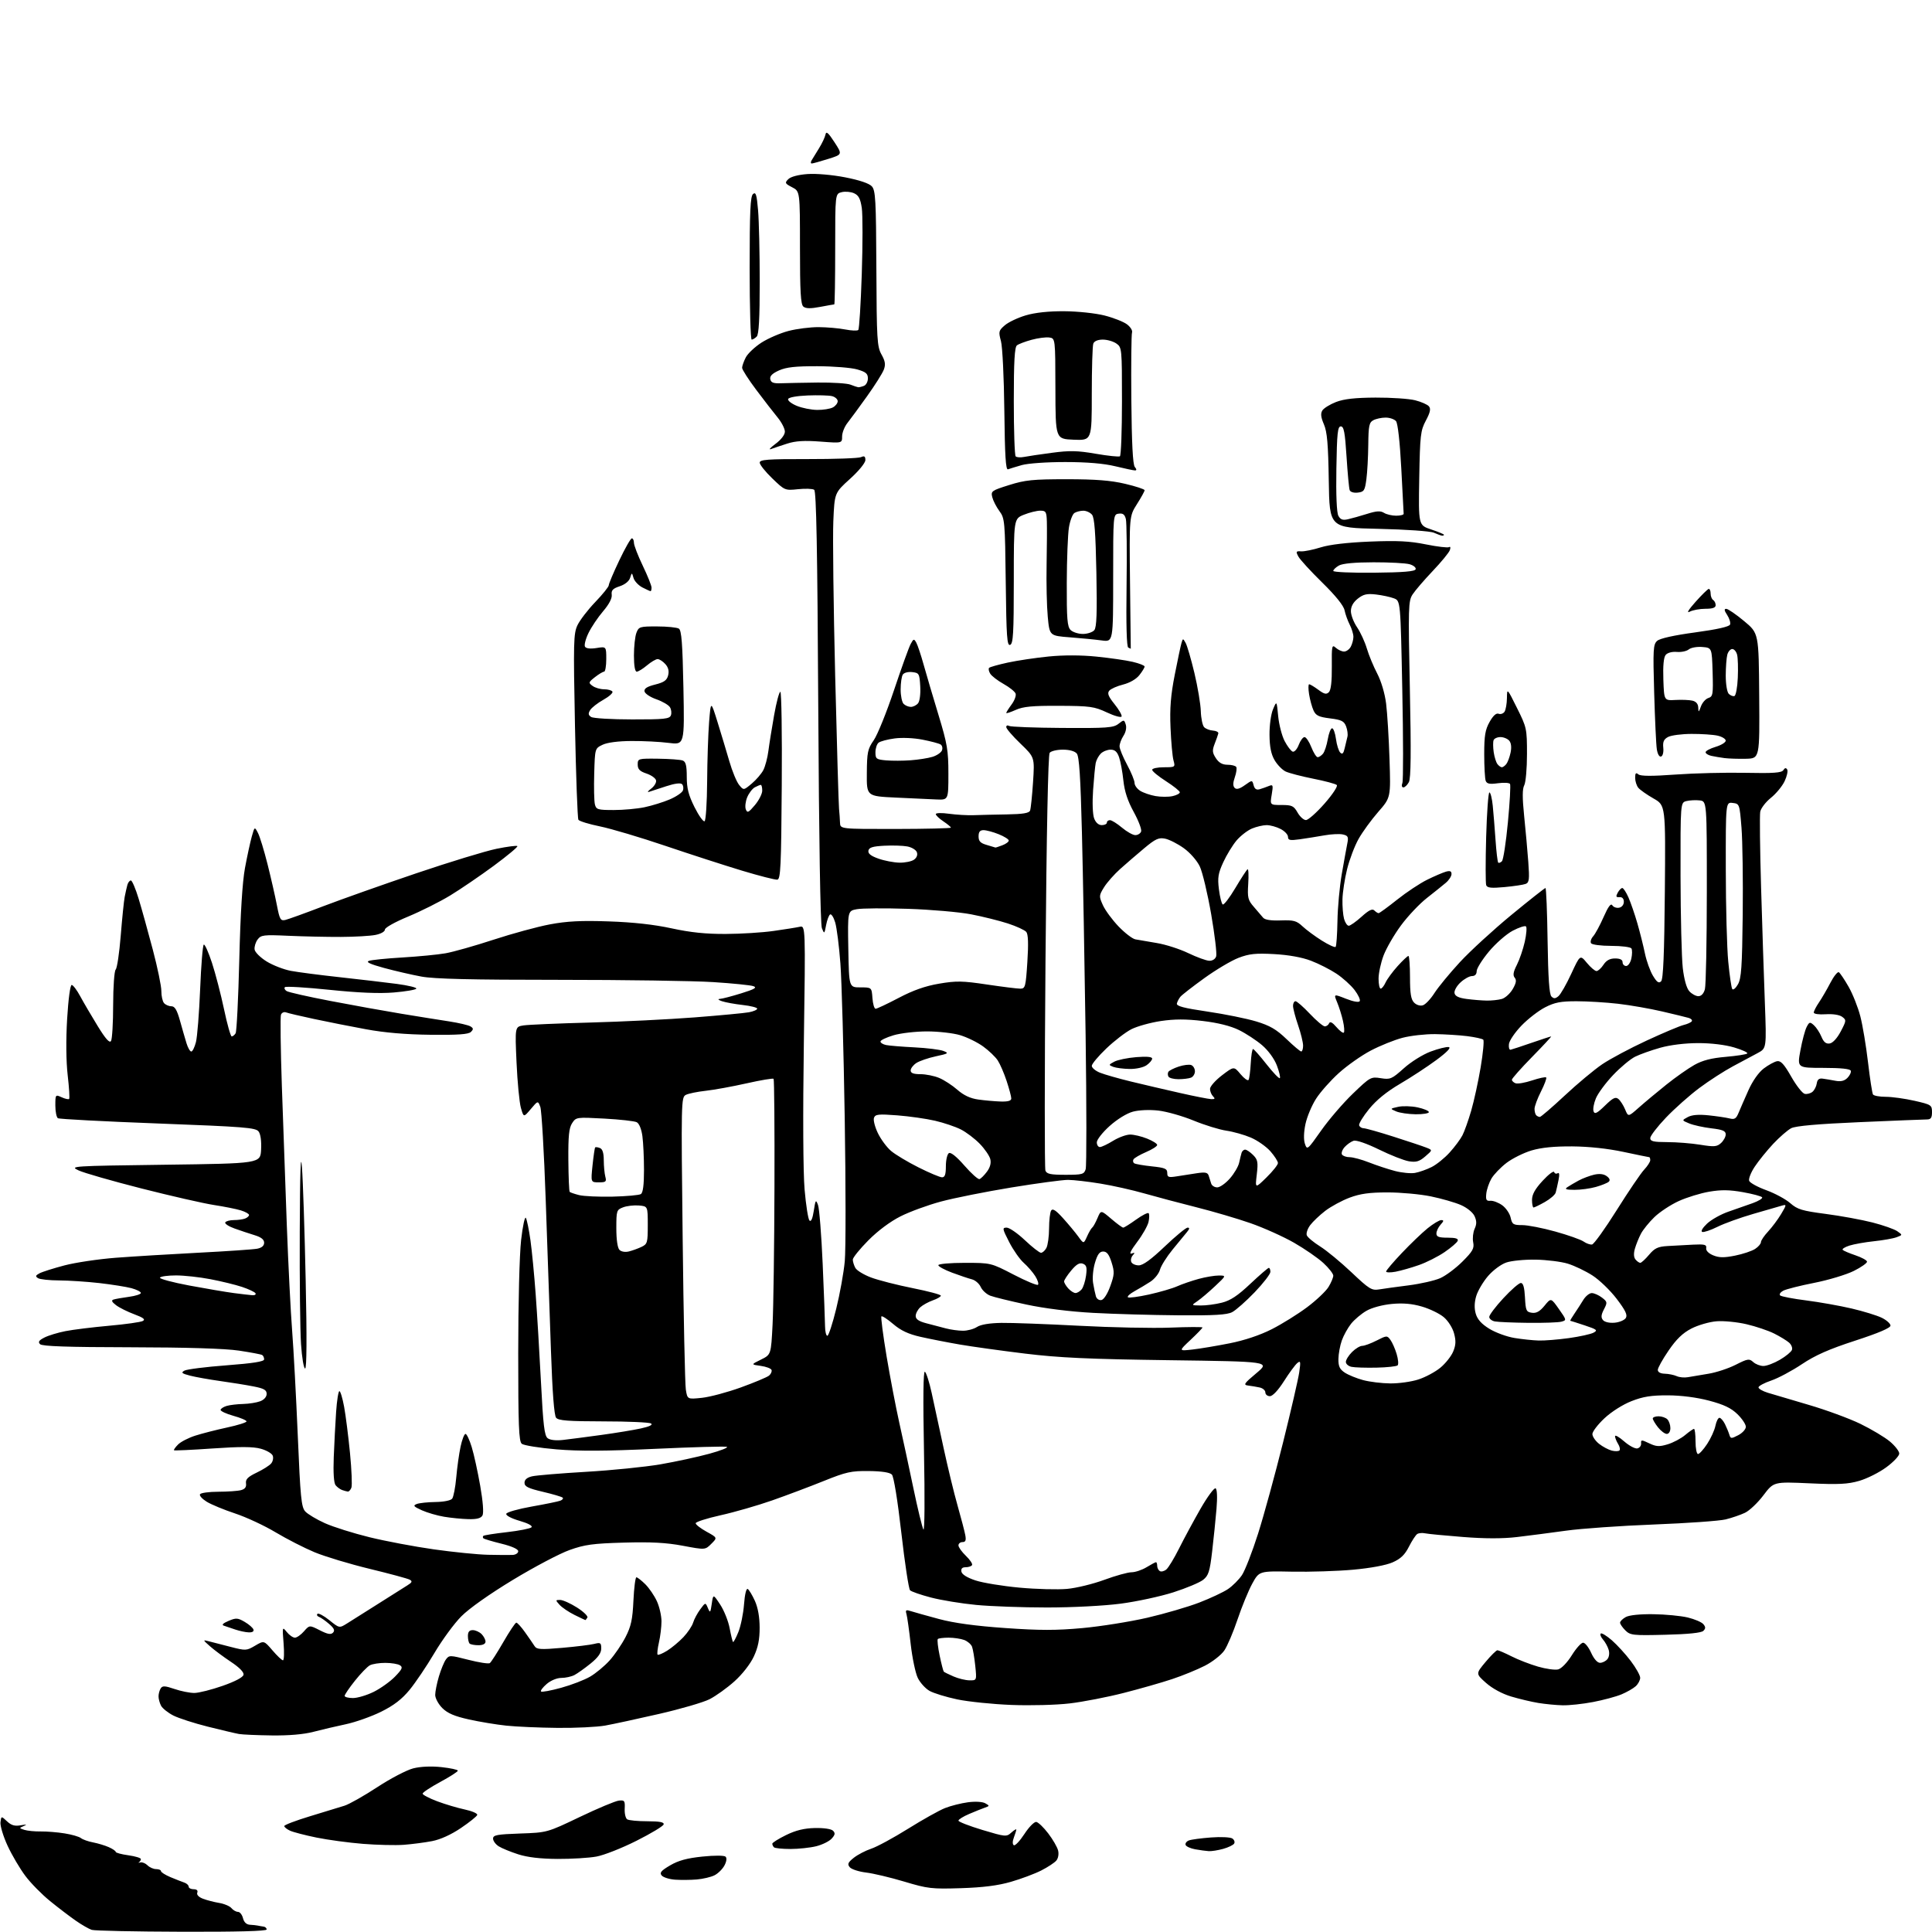<?xml version="1.0" encoding="UTF-8" standalone="no"?>
<svg 
  version="1.1" 
  xmlns="http://www.w3.org/2000/svg" 
  xmlns:xlink="http://www.w3.org/1999/xlink" 
  xmlns:svg="http://www.w3.org/2000/svg"
  xmlns:rdf="http://www.w3.org/1999/02/22-rdf-syntax-ns#"
  xmlns:cc="http://creativecommons.org/ns#"
  xmlns:dc="http://purl.org/dc/elements/1.1/"
  viewBox="0 0 768 768"
  width="768"
  height="768"
>
<style>svg {background-color: white; }</style>"
<path stroke="none" fill="black" fill-rule="evenodd" d="M72.25,767.90C53.69,767.85 37.58,767.51 36.47,767.15C35.35,766.79 32.49,765.15 30.12,763.50C27.75,761.85 23.15,758.35 19.92,755.72C16.68,753.10 12.25,748.60 10.09,745.72C7.93,742.85 4.74,737.44 3.01,733.70C1.29,729.97 0.02,725.77 0.19,724.38C0.50,721.86 0.50,721.86 2.79,724.00C4.52,725.62 5.85,726.01 8.29,725.57C10.56,725.17 10.91,725.25 9.50,725.85C7.55,726.68 7.55,726.72 9.69,727.40C10.90,727.78 13.82,728.07 16.19,728.03C18.56,728.00 22.83,728.34 25.67,728.80C28.51,729.25 31.44,730.09 32.17,730.67C32.90,731.25 35.07,732.02 36.99,732.38C38.91,732.75 41.73,733.60 43.24,734.27C44.76,734.94 46.00,735.79 46.00,736.15C46.00,736.51 48.25,737.12 51.00,737.50C53.75,737.88 56.00,738.56 56.00,739.01C56.00,739.46 55.66,740.02 55.25,740.25C54.84,740.48 55.10,740.52 55.82,740.34C56.55,740.16 57.82,740.68 58.65,741.50C59.47,742.33 61.01,743.00 62.07,743.00C63.13,743.00 64.00,743.36 64.00,743.81C64.00,744.25 65.69,745.32 67.75,746.19C69.81,747.05 72.29,748.02 73.25,748.35C74.21,748.67 75.00,749.40 75.00,749.97C75.00,750.54 75.89,751.00 76.97,751.00C78.22,751.00 78.75,751.50 78.42,752.36C78.10,753.19 78.98,754.13 80.70,754.78C82.24,755.37 85.14,756.12 87.15,756.45C89.16,756.78 91.35,757.72 92.02,758.53C92.69,759.34 93.86,760.00 94.60,760.00C95.35,760.00 96.24,761.12 96.59,762.50C97.00,764.13 97.96,765.04 99.36,765.12C100.54,765.18 101.95,765.34 102.50,765.46C103.05,765.59 104.06,765.76 104.75,765.85C105.44,765.93 106.00,766.45 106.00,767.00C106.00,767.65 94.15,767.97 72.25,767.90zM382.00,750.58C370.38,750.95 368.80,750.77 359.50,747.98C354.00,746.33 347.14,744.70 344.26,744.36C341.38,744.01 338.46,743.06 337.79,742.25C336.78,741.03 337.06,740.36 339.39,738.50C340.95,737.26 344.07,735.64 346.32,734.89C348.57,734.15 355.16,730.58 360.96,726.96C366.76,723.34 373.37,719.64 375.65,718.74C377.93,717.83 382.05,716.80 384.79,716.43C387.71,716.05 390.54,716.21 391.64,716.82C393.43,717.83 393.43,717.89 391.50,718.57C390.40,718.95 387.59,720.08 385.25,721.08C382.91,722.07 381.00,723.27 381.00,723.73C381.00,724.19 385.28,725.85 390.51,727.43C399.70,730.19 400.10,730.22 402.01,728.49C403.11,727.50 404.00,726.96 404.00,727.28C404.00,727.60 403.57,729.01 403.04,730.40C402.45,731.95 402.44,733.15 403.01,733.50C403.52,733.82 405.41,731.81 407.22,729.04C409.04,726.24 411.15,724.11 411.95,724.25C412.75,724.39 414.89,726.45 416.70,728.83C418.52,731.21 420.28,734.25 420.61,735.59C420.96,736.99 420.67,738.69 419.92,739.59C419.21,740.45 416.50,742.23 413.90,743.55C411.30,744.87 405.87,746.90 401.84,748.06C396.69,749.55 390.76,750.30 382.00,750.58zM277.00,747.12C274.52,747.33 270.62,747.36 268.33,747.20C266.03,747.03 263.64,746.28 263.02,745.52C262.11,744.43 262.80,743.62 266.39,741.51C269.68,739.58 273.11,738.65 279.19,738.02C284.03,737.52 287.89,737.54 288.43,738.06C289.00,738.61 288.82,739.97 287.97,741.57C287.20,743.00 285.43,744.75 284.04,745.45C282.64,746.16 279.48,746.90 277.00,747.12zM221.61,738.95C214.81,738.91 209.70,738.31 206.00,737.12C202.97,736.15 199.49,734.72 198.25,733.94C197.01,733.16 196.00,731.78 196.00,730.87C196.00,729.46 197.58,729.17 206.75,728.85C217.50,728.48 217.50,728.48 230.50,722.26C237.65,718.84 244.62,715.92 246.00,715.77C248.27,715.52 248.48,715.82 248.33,718.99C248.23,720.91 248.68,722.81 249.33,723.22C249.97,723.63 253.58,723.98 257.33,723.98C262.32,724.00 264.07,724.34 263.80,725.25C263.60,725.94 258.73,728.87 252.97,731.76C247.21,734.66 240.08,737.47 237.11,738.01C234.15,738.56 227.18,738.98 221.61,738.95zM480.50,735.86C479.40,735.79 476.96,735.46 475.08,735.12C473.20,734.78 471.49,733.99 471.29,733.37C471.08,732.75 471.68,731.95 472.61,731.60C473.53,731.24 477.49,730.71 481.40,730.42C485.30,730.12 489.12,730.31 489.88,730.83C490.64,731.35 490.96,732.26 490.59,732.85C490.23,733.44 488.26,734.39 486.21,734.96C484.17,735.52 481.60,735.93 480.50,735.86zM314.22,735.00C310.98,735.00 308.03,734.70 307.67,734.33C307.30,733.97 307.00,733.32 307.00,732.91C307.00,732.49 309.45,730.95 312.45,729.48C316.33,727.58 319.65,726.77 323.92,726.67C327.47,726.59 330.43,727.03 331.14,727.74C332.09,728.69 331.97,729.37 330.61,730.87C329.66,731.93 326.91,733.29 324.50,733.90C322.09,734.50 317.46,735.00 314.22,735.00zM160.50,733.34C157.20,733.58 149.90,733.41 144.28,732.96C138.66,732.51 130.37,731.39 125.85,730.47C121.34,729.55 116.60,728.32 115.32,727.74C114.05,727.16 113.00,726.32 113.00,725.88C113.00,725.44 117.61,723.69 123.25,721.98C128.89,720.27 135.04,718.39 136.92,717.80C138.80,717.22 144.66,713.90 149.95,710.44C155.23,706.97 161.68,703.61 164.27,702.95C167.22,702.21 171.43,702.03 175.49,702.46C179.07,702.85 182.00,703.48 182.00,703.87C182.00,704.26 178.85,706.28 175.00,708.36C171.15,710.44 168.00,712.53 168.00,713.00C168.00,713.47 170.59,714.83 173.75,716.02C176.91,717.21 181.87,718.69 184.76,719.30C187.66,719.92 189.88,720.89 189.71,721.46C189.54,722.03 186.61,724.38 183.22,726.67C179.35,729.29 175.08,731.23 171.77,731.87C168.87,732.43 163.80,733.09 160.50,733.34zM108.04,689.86C102.24,689.79 96.38,689.53 95.00,689.29C93.62,689.05 88.05,687.73 82.60,686.37C77.16,685.01 70.99,683.01 68.89,681.94C66.79,680.87 64.60,679.12 64.03,678.06C63.47,677.00 63.01,675.31 63.02,674.32C63.02,673.32 63.41,671.90 63.88,671.16C64.58,670.06 65.54,670.10 69.40,671.41C71.97,672.29 75.52,672.99 77.28,672.98C79.05,672.96 84.10,671.69 88.50,670.15C93.49,668.40 96.62,666.74 96.81,665.74C97.01,664.73 95.16,662.84 91.81,660.62C88.89,658.68 85.15,655.90 83.50,654.44C80.57,651.85 80.56,651.80 83.00,652.43C84.38,652.78 88.29,653.79 91.70,654.67C97.68,656.21 98.01,656.19 101.41,654.18C104.93,652.11 104.93,652.11 108.31,656.05C110.17,658.22 112.05,660.00 112.48,660.00C112.92,660.00 113.03,656.97 112.73,653.26C112.20,646.63 112.22,646.55 114.01,648.76C115.00,649.99 116.45,651.00 117.23,651.00C118.01,651.00 119.62,649.87 120.83,648.48C123.02,645.97 123.02,645.97 127.13,648.06C130.22,649.64 131.52,649.88 132.37,649.01C133.21,648.15 132.82,647.27 130.82,645.54C129.34,644.26 127.54,643.00 126.82,642.74C126.09,642.48 125.81,641.94 126.18,641.54C126.56,641.13 128.67,642.25 130.88,644.02C134.89,647.25 134.89,647.25 137.92,645.37C139.58,644.34 145.12,640.85 150.22,637.61C155.32,634.37 160.58,631.05 161.90,630.23C163.81,629.06 164.02,628.59 162.88,627.95C162.10,627.51 154.94,625.58 146.98,623.65C139.02,621.72 129.17,618.75 125.09,617.06C121.02,615.37 114.04,611.80 109.59,609.14C105.14,606.47 97.90,603.10 93.50,601.64C89.10,600.19 84.02,598.09 82.20,596.98C80.39,595.87 79.17,594.53 79.51,593.98C79.84,593.44 83.13,592.99 86.81,592.99C90.49,592.98 94.53,592.70 95.79,592.36C97.40,591.93 98.00,591.12 97.79,589.65C97.57,588.03 98.53,587.07 102.03,585.39C104.53,584.20 107.12,582.56 107.80,581.74C108.48,580.92 108.76,579.53 108.41,578.64C108.07,577.75 105.93,576.51 103.65,575.89C100.61,575.05 95.49,575.03 84.50,575.79C76.25,576.37 69.35,576.68 69.17,576.50C68.98,576.32 69.72,575.28 70.80,574.20C71.88,573.12 74.95,571.54 77.63,570.69C80.31,569.83 85.99,568.38 90.25,567.46C94.51,566.55 98.00,565.45 98.00,565.03C98.00,564.60 95.64,563.60 92.75,562.80C89.86,561.99 87.59,560.92 87.69,560.42C87.80,559.91 88.92,559.21 90.19,558.85C91.46,558.49 94.38,558.15 96.68,558.10C98.99,558.04 102.02,557.56 103.43,557.02C104.98,556.44 106.00,555.27 106.00,554.10C106.00,552.54 104.94,551.93 100.75,551.12C97.86,550.55 91.90,549.59 87.50,548.98C83.10,548.36 77.72,547.40 75.54,546.84C72.25,545.98 71.88,545.65 73.32,544.84C74.27,544.31 81.78,543.36 90.02,542.74C100.67,541.93 105.00,541.24 105.00,540.36C105.00,539.68 104.65,538.90 104.22,538.64C103.79,538.37 99.63,537.59 94.97,536.89C89.47,536.07 74.35,535.60 51.80,535.56C26.80,535.52 16.78,535.17 15.94,534.34C15.05,533.45 15.45,532.82 17.64,531.70C19.21,530.89 22.98,529.74 26.00,529.15C29.02,528.55 36.85,527.59 43.39,527.00C49.92,526.42 55.95,525.57 56.77,525.11C57.89,524.48 57.01,523.80 53.39,522.45C50.70,521.45 47.43,519.82 46.13,518.83C44.44,517.54 44.15,516.90 45.13,516.59C45.88,516.35 48.64,515.86 51.25,515.51C53.86,515.16 56.00,514.47 56.00,513.98C56.00,513.48 54.31,512.63 52.25,512.07C50.19,511.52 44.45,510.61 39.50,510.04C34.55,509.48 27.35,509.01 23.50,508.99C19.65,508.98 15.88,508.57 15.11,508.09C14.00,507.38 14.11,507.01 15.69,506.17C16.76,505.59 21.21,504.18 25.57,503.03C29.93,501.88 39.12,500.51 46.00,499.98C52.88,499.46 67.72,498.55 79.00,497.97C90.28,497.39 100.74,496.67 102.25,496.38C104.06,496.02 105.00,495.21 105.00,494.00C105.00,492.74 103.81,491.80 101.25,491.02C99.19,490.39 95.58,489.19 93.24,488.35C90.90,487.52 89.24,486.42 89.55,485.91C89.86,485.41 91.40,485.00 92.98,485.00C94.55,485.00 96.55,484.73 97.42,484.39C98.29,484.06 99.00,483.42 99.00,482.97C99.00,482.52 97.54,481.70 95.75,481.15C93.96,480.60 89.12,479.63 85.00,479.00C80.88,478.36 67.93,475.41 56.22,472.43C44.52,469.45 33.27,466.22 31.22,465.25C27.58,463.54 28.35,463.49 65.50,463.00C103.50,462.50 103.50,462.50 103.79,457.00C103.97,453.62 103.59,450.83 102.79,449.78C101.65,448.26 97.15,447.90 62.77,446.60C41.46,445.80 23.58,444.86 23.02,444.51C22.46,444.16 22.00,441.89 22.00,439.46C22.00,435.11 22.04,435.06 24.50,436.18C25.88,436.81 27.22,437.11 27.48,436.85C27.74,436.60 27.48,432.36 26.91,427.44C26.27,421.89 26.19,413.38 26.69,405.00C27.16,397.16 27.92,391.51 28.50,391.54C29.05,391.55 30.58,393.58 31.90,396.04C33.22,398.49 36.33,403.79 38.80,407.82C41.98,413.00 43.54,414.75 44.13,413.82C44.59,413.09 44.98,406.63 44.98,399.45C44.99,392.17 45.44,385.96 45.99,385.41C46.54,384.86 47.44,378.81 47.99,371.96C48.54,365.11 49.25,358.15 49.57,356.50C49.89,354.85 50.37,352.71 50.64,351.75C50.91,350.79 51.54,350.00 52.03,350.00C52.51,350.00 53.90,353.26 55.11,357.25C56.32,361.24 58.85,370.35 60.74,377.50C62.63,384.65 64.16,392.06 64.14,393.97C64.13,395.87 64.59,398.01 65.18,398.72C65.77,399.42 67.08,400.00 68.09,400.00C69.49,400.00 70.33,401.40 71.55,405.75C72.43,408.91 73.60,412.96 74.15,414.75C74.70,416.54 75.55,418.00 76.04,418.00C76.53,418.00 77.36,416.31 77.89,414.25C78.42,412.19 79.17,402.73 79.56,393.23C79.94,383.73 80.59,375.75 81.00,375.50C81.41,375.25 82.88,378.52 84.27,382.77C85.66,387.02 87.82,395.34 89.07,401.25C90.31,407.16 91.68,412.00 92.11,412.00C92.53,412.00 93.23,411.44 93.66,410.75C94.08,410.06 94.74,396.90 95.12,381.50C95.58,362.99 96.35,350.62 97.39,345.00C98.26,340.32 99.48,334.71 100.09,332.53C101.21,328.56 101.21,328.56 102.54,331.10C103.27,332.49 104.99,338.10 106.36,343.57C107.73,349.03 109.40,356.35 110.07,359.84C111.16,365.50 111.52,366.13 113.40,365.70C114.55,365.44 121.35,362.98 128.50,360.24C135.65,357.51 152.30,351.61 165.50,347.14C178.70,342.67 193.02,338.30 197.33,337.42C201.63,336.54 205.39,336.05 205.67,336.34C205.95,336.62 201.75,340.12 196.34,344.12C190.93,348.11 183.11,353.44 178.97,355.96C174.83,358.48 167.29,362.25 162.22,364.36C156.95,366.54 153.00,368.76 153.00,369.54C153.00,370.32 151.39,371.23 149.25,371.65C147.19,372.06 141.00,372.42 135.50,372.44C130.00,372.46 120.63,372.26 114.68,371.99C104.72,371.54 103.74,371.66 102.39,373.49C101.58,374.59 101.05,376.37 101.21,377.46C101.37,378.54 103.53,380.67 106.00,382.20C108.47,383.72 112.80,385.40 115.61,385.93C118.42,386.46 127.19,387.60 135.11,388.46C143.02,389.33 153.21,390.52 157.75,391.12C162.28,391.72 165.77,392.57 165.49,393.01C165.22,393.46 161.18,394.14 156.52,394.53C150.78,395.00 142.53,394.66 131.00,393.47C121.63,392.50 113.64,392.02 113.26,392.41C112.87,392.79 113.19,393.50 113.95,393.97C114.72,394.45 122.58,396.22 131.43,397.91C140.27,399.61 152.90,401.88 159.50,402.97C166.10,404.06 174.66,405.43 178.53,406.02C182.39,406.62 186.21,407.51 187.02,408.01C188.22,408.75 188.25,409.15 187.19,410.21C186.24,411.16 182.06,411.46 171.20,411.34C161.35,411.23 152.87,410.51 145.50,409.15C139.45,408.04 130.15,406.20 124.83,405.06C119.51,403.93 114.51,402.75 113.71,402.44C112.91,402.14 112.00,402.55 111.69,403.36C111.38,404.16 111.54,416.90 112.04,431.66C112.54,446.42 113.43,471.32 114.01,487.00C114.59,502.68 115.55,521.58 116.13,529.00C116.71,536.42 117.71,555.18 118.37,570.67C119.40,595.22 119.78,599.10 121.33,600.81C122.31,601.89 125.84,604.00 129.17,605.50C132.51,607.00 140.48,609.50 146.87,611.07C153.27,612.64 164.80,614.81 172.50,615.90C180.20,616.99 189.88,617.96 194.00,618.05C198.12,618.14 202.51,618.17 203.75,618.11C204.99,618.05 206.00,617.39 206.00,616.64C206.00,615.80 203.47,614.66 199.33,613.64C195.66,612.74 192.44,611.77 192.16,611.50C191.89,611.22 191.88,610.79 192.13,610.53C192.39,610.28 196.59,609.61 201.47,609.06C206.36,608.50 210.77,607.63 211.27,607.13C211.84,606.56 210.00,605.56 206.53,604.55C203.23,603.59 201.03,602.42 201.25,601.75C201.46,601.11 206.03,599.82 211.41,598.87C216.78,597.92 221.88,596.88 222.73,596.55C223.59,596.22 224.01,595.68 223.67,595.34C223.33,595.00 219.78,593.95 215.78,593.01C209.96,591.64 208.50,590.93 208.50,589.44C208.50,588.19 209.49,587.34 211.50,586.86C213.15,586.47 222.82,585.67 233.00,585.07C243.18,584.48 256.47,583.13 262.55,582.09C268.62,581.04 277.35,579.15 281.95,577.89C286.55,576.63 289.68,575.39 288.92,575.14C288.16,574.89 275.38,575.24 260.52,575.93C240.79,576.85 230.17,576.90 221.16,576.14C214.37,575.56 208.18,574.57 207.41,573.92C206.25,572.96 206.00,566.66 206.00,537.91C206.00,518.14 206.50,498.69 207.15,492.93C207.79,487.32 208.64,483.40 209.05,484.15C209.46,484.89 210.28,488.88 210.86,493.00C211.44,497.12 212.38,506.80 212.94,514.50C213.51,522.20 214.46,537.95 215.05,549.50C215.92,566.56 216.42,570.73 217.70,571.71C218.68,572.46 221.02,572.72 223.89,572.39C226.43,572.10 233.22,571.21 239.00,570.42C244.78,569.63 251.88,568.46 254.79,567.82C258.21,567.07 259.62,566.38 258.79,565.85C258.08,565.40 249.57,565.02 239.87,565.02C225.85,565.00 222.00,564.71 221.06,563.58C220.28,562.63 219.59,553.64 219.01,536.83C218.52,522.90 217.59,495.98 216.93,477.00C216.27,458.02 215.30,441.38 214.78,440.00C213.83,437.50 213.83,437.50 210.99,440.87C208.16,444.23 208.16,444.23 207.06,440.37C206.46,438.24 205.68,430.12 205.33,422.32C204.70,408.15 204.70,408.15 208.10,407.62C209.97,407.33 221.85,406.82 234.50,406.48C247.15,406.15 265.82,405.22 275.98,404.44C286.15,403.65 295.94,402.73 297.73,402.39C299.53,402.05 301.00,401.41 301.00,400.96C301.00,400.51 298.41,399.85 295.25,399.50C292.09,399.14 288.38,398.47 287.00,398.00C285.54,397.51 285.18,397.13 286.14,397.08C287.05,397.04 290.87,396.04 294.64,394.87C299.97,393.22 301.05,392.59 299.50,392.02C298.40,391.62 291.20,390.89 283.50,390.40C275.80,389.90 248.12,389.50 222.00,389.50C187.36,389.50 172.60,389.15 167.50,388.20C163.65,387.49 156.96,385.94 152.64,384.77C147.15,383.27 145.34,382.42 146.64,381.96C147.66,381.59 153.68,380.98 160.00,380.61C166.32,380.23 174.02,379.49 177.09,378.95C180.17,378.41 188.77,375.98 196.21,373.54C203.64,371.11 213.73,368.36 218.61,367.45C225.37,366.18 230.98,365.89 242.00,366.27C251.71,366.60 259.97,367.51 267.00,369.04C274.52,370.67 280.63,371.30 288.50,371.26C294.55,371.24 303.10,370.70 307.50,370.07C311.90,369.45 316.56,368.71 317.85,368.42C320.21,367.91 320.21,367.91 319.54,414.70C319.13,442.90 319.25,466.01 319.84,472.86C320.38,479.10 321.25,484.65 321.78,485.18C322.41,485.81 323.01,484.43 323.49,481.33C324.17,476.91 324.31,476.71 325.17,478.99C325.69,480.37 326.53,490.94 327.03,502.49C327.53,514.05 327.95,525.19 327.97,527.25C327.99,529.31 328.40,531.00 328.89,531.00C329.37,531.00 330.96,526.16 332.41,520.25C333.87,514.34 335.40,505.85 335.81,501.38C336.23,496.91 336.22,471.26 335.79,444.38C335.36,417.50 334.59,389.88 334.07,383.00C333.56,376.12 332.63,368.80 332.01,366.72C331.40,364.65 330.48,363.20 329.98,363.51C329.49,363.82 328.77,365.72 328.39,367.74C327.72,371.31 327.67,371.35 326.71,368.96C326.11,367.44 325.55,333.67 325.27,281.00C324.93,218.03 324.50,195.29 323.65,194.70C323.02,194.26 320.14,194.16 317.26,194.46C312.07,195.01 311.95,194.96 307.01,190.19C304.25,187.54 302.00,184.71 302.00,183.91C302.00,182.69 305.05,182.46 321.25,182.49C331.84,182.51 341.29,182.16 342.25,181.73C343.59,181.12 344.00,181.39 344.00,182.88C344.00,184.00 341.39,187.20 337.87,190.38C331.74,195.93 331.74,195.93 331.26,207.21C330.99,213.42 331.32,241.00 331.99,268.50C332.67,296.00 333.36,319.85 333.53,321.50C333.70,323.15 333.87,325.64 333.92,327.03C334.00,329.55 334.00,329.55 356.00,329.53C368.10,329.51 378.00,329.27 378.00,329.00C378.00,328.73 376.65,327.60 375.00,326.50C373.35,325.40 372.00,324.11 372.00,323.62C372.00,323.14 374.35,323.07 377.25,323.48C380.14,323.88 384.52,324.14 387.00,324.05C389.48,323.95 395.42,323.82 400.22,323.74C406.62,323.63 409.08,323.23 409.47,322.22C409.76,321.46 410.29,316.38 410.65,310.93C411.30,301.03 411.30,301.03 405.65,295.60C402.54,292.62 400.00,289.66 400.00,289.03C400.00,288.40 400.50,288.19 401.10,288.56C401.71,288.94 411.24,289.30 422.29,289.37C440.08,289.49 442.62,289.30 444.61,287.73C446.78,286.03 446.88,286.04 447.51,288.03C447.90,289.25 447.52,291.09 446.58,292.51C445.71,293.84 445.02,295.73 445.04,296.71C445.06,297.70 446.41,300.98 448.04,304.00C449.67,307.02 451.00,310.28 451.00,311.23C451.00,312.18 452.01,313.59 453.25,314.36C454.49,315.14 457.23,316.08 459.33,316.45C461.44,316.82 464.48,316.83 466.08,316.48C467.69,316.13 469.00,315.44 469.00,314.95C469.00,314.46 466.52,312.48 463.50,310.54C460.47,308.61 458.00,306.57 458.00,306.01C458.00,305.46 460.08,305.00 462.62,305.00C467.17,305.00 467.22,304.96 466.48,302.25C466.06,300.74 465.53,294.88 465.30,289.24C464.97,281.48 465.39,276.35 466.98,268.24C468.14,262.33 469.34,256.64 469.66,255.59C470.23,253.70 470.25,253.70 471.32,255.59C471.91,256.64 473.47,262.00 474.79,267.50C476.10,273.00 477.25,279.84 477.34,282.70C477.43,285.56 478.03,288.43 478.68,289.08C479.33,289.73 480.91,290.34 482.18,290.42C483.46,290.51 484.41,291.01 484.30,291.54C484.18,292.07 483.54,293.92 482.86,295.65C481.82,298.32 481.90,299.19 483.34,301.40C484.53,303.22 485.92,304.00 487.96,304.00C489.57,304.00 491.13,304.40 491.43,304.89C491.73,305.37 491.48,307.21 490.86,308.96C490.09,311.18 490.07,312.47 490.80,313.20C491.53,313.93 492.74,313.61 494.81,312.14C497.77,310.03 497.77,310.03 498.33,312.14C498.71,313.61 499.44,314.10 500.69,313.75C501.69,313.46 503.34,312.88 504.36,312.46C506.06,311.77 506.16,312.06 505.53,315.85C504.82,320.00 504.82,320.00 509.46,320.00C513.56,320.00 514.29,320.34 515.80,322.99C516.73,324.64 518.23,325.99 519.13,325.99C520.02,326.00 523.35,323.05 526.52,319.44C529.76,315.75 531.89,312.51 531.39,312.05C530.90,311.59 526.67,310.46 522.00,309.54C517.33,308.61 512.40,307.32 511.05,306.68C509.70,306.03 507.73,304.00 506.66,302.16C505.28,299.80 504.69,296.86 504.65,292.11C504.61,288.35 505.23,283.89 506.04,281.96C507.50,278.50 507.50,278.50 508.09,284.62C508.41,287.99 509.56,292.46 510.65,294.56C511.74,296.66 513.19,298.56 513.87,298.79C514.54,299.01 515.62,297.80 516.27,296.10C516.91,294.39 517.95,293.00 518.57,293.00C519.19,293.00 520.40,294.80 521.27,297.00C522.13,299.20 523.27,301.00 523.80,301.00C524.32,301.00 525.28,300.37 525.91,299.61C526.55,298.84 527.40,296.25 527.81,293.86C528.22,291.46 528.99,289.50 529.53,289.50C530.06,289.50 530.76,291.42 531.07,293.77C531.38,296.12 532.15,298.55 532.76,299.16C533.60,300.00 534.06,299.54 534.54,297.39C534.89,295.80 535.38,293.77 535.62,292.88C535.86,291.99 535.62,290.14 535.10,288.76C534.29,286.65 533.28,286.14 528.71,285.57C524.23,285.01 523.07,284.45 522.14,282.41C521.52,281.05 520.73,278.15 520.38,275.97C520.03,273.79 520.05,272.00 520.41,272.00C520.78,272.00 522.42,272.99 524.05,274.19C526.42,275.95 527.26,276.14 528.26,275.14C529.08,274.31 529.47,270.83 529.42,264.94C529.34,256.66 529.46,256.11 531.00,257.50C531.91,258.32 533.39,259.00 534.29,259.00C535.19,259.00 536.40,258.13 536.96,257.07C537.53,256.00 538.00,254.24 538.00,253.15C538.00,252.06 537.34,249.89 536.54,248.33C535.74,246.77 534.81,244.19 534.48,242.59C534.10,240.72 530.92,236.79 525.60,231.57C521.04,227.10 516.77,222.45 516.12,221.23C515.06,219.24 515.17,219.03 517.22,219.17C518.47,219.25 521.98,218.54 525.00,217.59C528.54,216.48 535.51,215.66 544.52,215.29C555.45,214.85 560.35,215.09 566.80,216.40C571.35,217.32 575.50,217.81 576.02,217.49C576.57,217.15 576.70,217.66 576.33,218.70C575.98,219.69 572.91,223.43 569.51,227.00C566.12,230.57 562.52,234.76 561.53,236.29C559.83,238.91 559.76,241.27 560.44,273.95C560.97,299.04 560.86,309.40 560.05,310.91C559.43,312.06 558.45,313.00 557.86,313.00C557.24,313.00 557.08,312.25 557.47,311.25C557.85,310.29 557.83,293.60 557.43,274.17C556.72,238.84 556.72,238.84 554.11,237.85C552.67,237.30 549.48,236.61 547.00,236.32C543.37,235.90 541.97,236.22 539.75,237.97C537.93,239.41 537.00,241.09 537.00,242.93C537.00,244.47 538.10,247.35 539.45,249.34C540.80,251.33 542.55,255.13 543.34,257.78C544.13,260.44 545.98,264.92 547.46,267.74C549.05,270.78 550.50,275.67 551.00,279.69C551.47,283.44 552.08,293.37 552.35,301.78C552.85,317.05 552.85,317.05 547.88,322.73C545.15,325.86 541.63,330.68 540.07,333.46C538.50,336.23 536.45,341.65 535.49,345.50C534.54,349.35 533.71,354.75 533.65,357.50C533.58,360.25 533.87,363.74 534.28,365.25C534.70,366.76 535.54,368.00 536.15,368.00C536.76,368.00 539.05,366.38 541.24,364.41C544.11,361.81 545.52,361.12 546.31,361.91C546.91,362.51 547.68,363.00 548.02,363.00C548.36,363.00 551.67,360.59 555.37,357.64C559.07,354.69 564.44,351.13 567.30,349.72C570.16,348.31 573.51,346.87 574.75,346.51C576.41,346.04 577.00,346.28 577.00,347.44C577.00,348.30 575.99,349.87 574.75,350.92C573.51,351.97 570.11,354.70 567.20,356.98C564.28,359.26 559.67,364.14 556.95,367.82C554.23,371.49 551.11,376.88 550.00,379.79C548.90,382.70 548.00,386.86 548.00,389.04C548.00,391.22 548.38,393.00 548.84,393.00C549.30,393.00 550.18,391.90 550.79,390.55C551.41,389.21 553.56,386.28 555.57,384.05C557.58,381.82 559.52,380.00 559.87,380.00C560.21,380.00 560.50,383.81 560.50,388.47C560.50,394.97 560.88,397.31 562.14,398.57C563.09,399.52 564.56,399.96 565.64,399.61C566.66,399.28 568.72,397.10 570.21,394.76C571.70,392.42 576.26,386.88 580.34,382.46C584.43,378.04 593.63,369.61 600.79,363.71C607.95,357.82 614.05,353.00 614.35,353.00C614.64,353.00 615.03,362.43 615.19,373.95C615.41,388.63 615.86,395.27 616.71,396.11C617.65,397.05 618.26,397.03 619.50,396.00C620.37,395.28 622.67,391.27 624.60,387.09C628.12,379.50 628.12,379.50 630.81,382.76C632.29,384.55 634.01,386.01 634.63,386.01C635.26,386.00 636.51,384.88 637.41,383.50C638.55,381.76 639.95,381.00 642.02,381.00C644.00,381.00 645.00,381.50 645.00,382.50C645.00,383.32 645.64,384.00 646.42,384.00C647.20,384.00 648.14,382.66 648.49,381.02C648.85,379.39 648.86,377.59 648.52,377.02C648.17,376.46 644.56,376.00 640.50,376.00C636.37,376.00 632.83,375.53 632.46,374.94C632.10,374.35 632.48,373.11 633.31,372.19C634.15,371.26 636.01,367.81 637.46,364.52C639.28,360.38 640.35,358.95 640.92,359.87C641.37,360.60 642.59,361.03 643.62,360.83C644.71,360.63 645.50,359.64 645.50,358.49C645.50,357.22 644.87,356.55 643.78,356.63C642.39,356.74 642.25,356.40 643.06,354.88C643.62,353.85 644.44,353.00 644.88,353.00C645.33,353.00 646.44,354.69 647.34,356.75C648.25,358.81 649.84,363.43 650.87,367.00C651.90,370.57 653.26,375.98 653.89,379.02C654.52,382.05 655.96,386.05 657.09,387.90C658.66,390.49 659.41,390.99 660.32,390.08C661.17,389.23 661.58,379.31 661.80,354.52C662.10,320.14 662.10,320.14 657.30,317.41C654.66,315.91 651.94,313.99 651.25,313.15C650.56,312.31 650.00,310.52 650.00,309.19C650.00,307.32 650.30,307.00 651.28,307.82C652.17,308.56 656.63,308.58 666.03,307.90C673.44,307.36 685.93,307.05 693.78,307.21C704.97,307.44 708.24,307.21 708.91,306.14C709.49,305.21 709.96,305.13 710.43,305.88C710.80,306.48 710.34,308.59 709.40,310.56C708.47,312.53 706.02,315.50 703.95,317.16C701.89,318.82 699.99,321.30 699.72,322.67C699.46,324.05 699.61,337.62 700.06,352.83C700.51,368.05 701.18,388.65 701.56,398.61C702.23,416.72 702.23,416.72 698.70,418.61C696.76,419.65 692.33,422.02 688.85,423.88C685.38,425.74 679.38,429.61 675.52,432.49C671.66,435.36 665.69,440.67 662.25,444.27C658.81,447.88 656.00,451.54 656.00,452.41C656.00,453.70 657.26,454.00 662.75,454.01C666.46,454.01 672.37,454.48 675.87,455.05C681.41,455.95 682.50,455.86 684.12,454.39C685.16,453.45 686.00,451.90 686.00,450.94C686.00,449.56 684.80,449.05 680.25,448.52C677.09,448.14 673.15,447.27 671.50,446.59C668.50,445.35 668.50,445.35 670.92,444.05C672.55,443.17 675.24,442.95 679.19,443.36C682.41,443.70 686.15,444.25 687.50,444.59C689.52,445.10 690.15,444.71 691.12,442.35C691.77,440.78 693.53,436.75 695.03,433.39C696.70,429.66 699.08,426.29 701.13,424.73C702.98,423.33 705.37,422.03 706.42,421.84C707.89,421.58 709.23,423.04 712.05,428.00C714.08,431.57 716.50,434.65 717.42,434.83C718.34,435.02 719.72,434.65 720.49,434.01C721.25,433.37 722.02,431.87 722.19,430.68C722.41,429.16 723.10,428.58 724.50,428.77C725.60,428.91 727.88,429.30 729.58,429.62C731.75,430.03 733.16,429.70 734.37,428.49C735.32,427.54 735.92,426.26 735.71,425.63C735.46,424.89 731.77,424.50 724.86,424.50C714.40,424.50 714.40,424.50 715.70,417.50C716.41,413.65 717.52,409.49 718.17,408.25C719.24,406.18 719.48,406.13 721.08,407.57C722.03,408.44 723.37,410.48 724.05,412.12C724.94,414.26 725.86,415.02 727.32,414.80C728.55,414.62 730.29,412.73 731.72,410.02C733.97,405.75 734.00,405.47 732.29,404.20C731.21,403.40 728.61,403.00 725.75,403.18C723.04,403.36 721.00,403.07 721.01,402.50C721.01,401.95 721.93,400.15 723.06,398.50C724.18,396.85 726.22,393.35 727.59,390.71C728.95,388.08 730.48,386.18 730.97,386.48C731.47,386.79 733.22,389.40 734.86,392.27C736.50,395.15 738.59,400.43 739.51,404.00C740.44,407.57 741.81,415.81 742.57,422.31C743.33,428.80 744.22,434.54 744.54,435.06C744.86,435.58 747.14,436.00 749.61,436.00C752.08,436.00 757.23,436.71 761.05,437.58C767.70,439.09 768.00,439.29 768.00,442.08C768.00,444.35 767.55,445.00 765.96,445.00C764.84,445.00 752.83,445.48 739.28,446.07C722.49,446.80 713.80,447.57 712.03,448.48C710.61,449.22 707.38,452.03 704.86,454.71C702.35,457.40 699.05,461.48 697.53,463.78C696.01,466.07 695.02,468.60 695.32,469.40C695.63,470.20 698.70,471.88 702.14,473.13C705.59,474.39 709.87,476.70 711.66,478.28C714.49,480.76 716.34,481.32 725.74,482.55C731.69,483.33 740.05,484.86 744.32,485.95C748.58,487.04 753.03,488.61 754.20,489.43C756.33,490.92 756.33,490.92 753.92,491.82C752.59,492.32 748.58,493.03 745.00,493.40C741.42,493.78 737.01,494.56 735.18,495.14C733.36,495.72 732.15,496.49 732.50,496.85C732.85,497.21 735.13,498.18 737.56,499.00C739.99,499.82 742.07,500.95 742.17,501.50C742.27,502.05 739.91,503.72 736.93,505.21C733.94,506.70 726.87,508.83 721.21,509.95C715.55,511.06 709.99,512.47 708.85,513.08C707.72,513.69 707.17,514.53 707.64,514.96C708.11,515.38 712.77,516.28 718.00,516.94C723.23,517.61 731.33,519.05 736.00,520.14C740.67,521.23 746.08,522.89 748.00,523.82C749.92,524.76 751.50,526.16 751.50,526.94C751.50,527.88 746.77,529.90 737.47,532.93C727.05,536.32 721.59,538.73 716.27,542.29C712.32,544.93 706.84,547.86 704.08,548.79C701.32,549.73 699.05,550.95 699.03,551.50C699.01,552.05 700.69,553.02 702.75,553.65C704.81,554.29 712.12,556.45 719.00,558.46C725.88,560.47 735.10,563.86 739.50,565.99C743.90,568.13 749.19,571.29 751.25,573.01C753.31,574.74 754.99,576.90 754.98,577.82C754.98,578.75 752.66,581.19 749.84,583.26C747.02,585.34 742.19,587.76 739.10,588.66C734.53,589.99 730.88,590.17 719.28,589.64C705.07,589.00 705.07,589.00 700.98,594.41C698.73,597.39 695.44,600.51 693.65,601.36C691.87,602.20 688.41,603.39 685.96,603.99C683.51,604.59 670.70,605.50 657.50,606.01C644.30,606.52 628.55,607.62 622.50,608.47C616.45,609.31 607.67,610.45 603.00,611.00C597.30,611.67 590.22,611.66 581.50,610.97C574.35,610.41 567.60,609.76 566.49,609.52C565.39,609.28 563.99,609.40 563.38,609.79C562.77,610.18 561.28,612.45 560.07,614.83C558.44,618.06 556.78,619.65 553.61,621.05C551.02,622.20 544.87,623.35 537.92,623.98C531.64,624.55 520.66,624.90 513.52,624.76C500.55,624.50 500.55,624.50 497.80,629.50C496.29,632.25 493.66,638.64 491.96,643.70C490.26,648.76 487.89,654.34 486.68,656.10C485.48,657.86 482.02,660.58 479.00,662.13C475.98,663.68 470.12,666.08 466.00,667.45C461.88,668.83 453.19,671.31 446.69,672.97C440.20,674.63 430.55,676.51 425.26,677.13C419.87,677.77 409.65,678.03 402.06,677.74C394.60,677.45 384.90,676.45 380.50,675.53C376.10,674.60 371.15,673.08 369.50,672.15C367.85,671.21 365.74,668.88 364.82,666.97C363.90,665.06 362.63,659.00 362.01,653.50C361.39,648.00 360.64,642.65 360.33,641.60C359.86,639.99 360.13,639.82 362.14,640.47C363.44,640.89 368.45,642.29 373.29,643.59C379.25,645.19 387.69,646.34 399.54,647.17C413.27,648.14 419.85,648.14 430.26,647.19C437.54,646.52 449.15,644.67 456.05,643.08C462.95,641.48 472.25,638.77 476.71,637.05C481.17,635.33 486.31,632.92 488.13,631.69C489.96,630.46 492.46,627.96 493.69,626.14C494.91,624.32 497.80,616.90 500.10,609.66C502.40,602.42 506.86,586.15 510.01,573.50C513.16,560.85 516.06,548.27 516.46,545.55C517.09,541.22 517.00,540.76 515.68,541.85C514.85,542.54 512.47,545.77 510.39,549.05C508.06,552.70 505.90,555.00 504.80,555.00C503.81,555.00 503.00,554.33 503.00,553.52C503.00,552.70 501.99,551.82 500.75,551.55C499.51,551.28 497.46,550.93 496.19,550.78C494.14,550.53 494.49,549.99 499.41,545.87C504.93,541.24 504.93,541.24 464.71,540.70C432.73,540.27 421.02,539.73 407.50,538.08C398.15,536.94 386.47,535.32 381.53,534.47C376.60,533.62 369.57,532.24 365.90,531.41C361.07,530.31 358.09,528.91 355.07,526.33C352.78,524.37 350.67,523.00 350.38,523.28C350.10,523.57 351.02,530.71 352.43,539.15C353.85,547.59 356.12,559.45 357.47,565.50C358.83,571.55 361.35,583.25 363.07,591.50C364.79,599.75 366.59,607.17 367.07,608.00C367.56,608.85 367.66,595.53 367.30,577.09C366.89,555.79 367.01,544.89 367.66,545.29C368.20,545.63 369.42,549.41 370.35,553.70C371.28,557.99 373.41,567.80 375.07,575.50C376.73,583.20 379.24,593.55 380.65,598.50C382.06,603.45 383.44,608.74 383.72,610.25C384.10,612.32 383.83,613.00 382.61,613.00C381.73,613.00 381.00,613.59 381.00,614.31C381.00,615.04 382.33,616.90 383.96,618.47C385.59,620.03 386.69,621.69 386.41,622.15C386.12,622.62 384.98,623.00 383.87,623.00C382.49,623.00 381.96,623.55 382.18,624.75C382.39,625.86 384.44,627.14 387.76,628.24C390.65,629.20 398.52,630.49 405.25,631.11C411.99,631.73 420.51,631.95 424.18,631.61C427.86,631.28 434.53,629.65 439.00,628.00C443.48,626.35 448.34,625.00 449.82,625.00C451.29,624.99 453.97,624.09 455.77,623.00C457.57,621.90 459.26,621.00 459.52,621.00C459.79,621.00 460.00,621.65 460.00,622.44C460.00,623.23 460.47,624.17 461.04,624.53C461.62,624.88 462.78,624.60 463.63,623.89C464.48,623.19 466.75,619.44 468.69,615.56C470.63,611.68 474.47,604.57 477.22,599.76C479.98,594.96 482.68,591.30 483.22,591.64C483.83,592.01 483.96,595.21 483.57,599.87C483.22,604.07 482.44,611.67 481.84,616.78C480.90,624.79 480.40,626.32 478.25,628.02C476.87,629.10 471.55,631.33 466.43,632.97C461.30,634.61 451.89,636.64 445.50,637.48C438.88,638.35 426.29,639.00 416.20,639.00C406.46,639.00 393.77,638.54 388.00,637.98C382.23,637.43 374.18,636.11 370.11,635.05C366.05,633.99 362.29,632.69 361.76,632.16C361.23,631.63 359.67,621.36 358.30,609.35C356.82,596.37 355.29,586.96 354.54,586.17C353.71,585.31 350.54,584.82 345.39,584.76C338.38,584.68 336.38,585.12 327.50,588.70C322.00,590.92 312.75,594.40 306.94,596.44C301.14,598.47 291.91,601.13 286.44,602.34C280.98,603.55 276.52,604.99 276.54,605.52C276.55,606.06 278.51,607.57 280.88,608.88C285.20,611.26 285.20,611.26 282.76,613.69C280.33,616.13 280.33,616.13 271.44,614.46C264.82,613.22 258.82,612.90 248.02,613.21C235.68,613.56 232.43,614.00 226.40,616.16C222.49,617.55 212.37,622.89 203.90,628.02C194.60,633.65 186.47,639.40 183.37,642.53C180.54,645.38 175.73,651.95 172.68,657.11C169.63,662.27 165.19,668.86 162.82,671.74C159.71,675.52 156.53,677.95 151.46,680.46C147.58,682.37 141.28,684.60 137.46,685.41C133.63,686.22 127.82,687.58 124.54,688.44C120.72,689.44 114.79,689.95 108.04,689.86zM221.57,686.86C214.38,686.79 205.24,686.39 201.27,685.97C197.29,685.55 190.56,684.44 186.33,683.49C180.64,682.23 177.89,681.04 175.81,678.97C174.27,677.42 173.00,675.08 173.00,673.76C173.00,672.44 173.66,669.14 174.47,666.41C175.28,663.69 176.53,660.65 177.26,659.66C178.54,657.91 178.86,657.92 186.19,659.80C190.37,660.87 194.21,661.46 194.70,661.12C195.20,660.78 197.61,657.03 200.06,652.78C202.50,648.54 204.83,645.05 205.24,645.03C205.65,645.02 207.23,646.75 208.74,648.89C210.26,651.03 211.95,653.48 212.50,654.35C213.36,655.70 214.88,655.79 223.50,655.04C229.00,654.56 234.74,653.85 236.25,653.47C238.71,652.84 239.00,653.03 239.00,655.32C239.00,657.11 237.74,658.88 234.75,661.30C232.41,663.19 229.52,665.25 228.32,665.87C227.11,666.49 224.78,667.00 223.12,667.00C221.38,667.00 218.93,668.02 217.31,669.41C215.76,670.74 214.76,672.09 215.07,672.40C215.38,672.72 218.98,672.05 223.07,670.92C227.16,669.80 232.34,667.80 234.58,666.49C236.83,665.18 240.30,662.30 242.30,660.09C244.30,657.88 247.15,653.69 248.65,650.79C250.87,646.47 251.45,643.81 251.80,636.25C252.04,631.16 252.57,627.00 252.98,627.00C253.39,627.00 254.98,628.24 256.51,629.75C258.04,631.26 260.11,634.30 261.12,636.50C262.13,638.70 262.95,642.30 262.95,644.50C262.95,646.70 262.50,650.47 261.94,652.88C261.39,655.29 261.15,657.48 261.41,657.75C261.68,658.01 263.38,657.31 265.20,656.18C267.01,655.05 269.91,652.64 271.64,650.82C273.37,648.99 275.12,646.38 275.53,645.02C275.94,643.65 277.21,641.28 278.36,639.73C280.43,636.93 280.43,636.93 281.39,639.21C282.28,641.31 282.41,641.17 282.93,637.56C283.50,633.62 283.50,633.62 286.28,637.83C287.81,640.15 289.50,644.37 290.04,647.20C290.57,650.03 291.18,652.51 291.38,652.72C291.58,652.92 292.54,651.15 293.50,648.79C294.46,646.43 295.48,641.47 295.76,637.77C296.06,633.79 296.66,631.29 297.24,631.65C297.77,631.98 299.05,634.10 300.08,636.37C301.29,639.04 301.96,642.80 301.97,647.00C301.98,651.73 301.35,654.86 299.64,658.52C298.27,661.46 295.09,665.54 291.95,668.36C289.00,671.01 284.54,674.20 282.05,675.47C279.55,676.73 270.52,679.36 262.00,681.31C253.47,683.27 243.83,685.35 240.57,685.94C237.30,686.52 228.75,686.94 221.57,686.86zM621.16,677.88C618.60,677.82 614.25,677.40 611.50,676.95C608.75,676.50 603.88,675.34 600.67,674.38C597.13,673.32 593.23,671.20 590.73,668.99C586.62,665.34 586.62,665.34 590.52,660.67C592.67,658.10 594.79,656.00 595.25,656.00C595.70,656.00 598.21,657.09 600.83,658.41C603.44,659.74 608.18,661.58 611.36,662.50C614.54,663.43 618.16,663.93 619.41,663.61C620.70,663.29 623.01,660.89 624.80,658.02C626.51,655.26 628.54,653.00 629.31,653.00C630.07,653.00 631.51,654.80 632.50,657.00C633.59,659.42 634.98,661.00 636.03,661.00C636.98,661.00 638.30,660.35 638.96,659.55C639.66,658.70 639.87,657.14 639.46,655.80C639.08,654.53 638.07,652.71 637.22,651.74C636.37,650.78 635.96,649.71 636.31,649.36C636.65,649.02 638.64,650.21 640.72,652.02C642.80,653.84 646.19,657.54 648.25,660.26C650.31,662.98 652.00,665.99 652.00,666.95C652.00,667.90 651.20,669.42 650.21,670.31C649.23,671.20 646.69,672.65 644.56,673.54C642.43,674.43 637.35,675.80 633.26,676.58C629.17,677.36 623.73,677.95 621.16,677.88zM140.30,675.00C142.12,675.00 145.85,673.88 148.59,672.52C151.33,671.15 155.13,668.43 157.03,666.47C159.89,663.52 160.22,662.75 158.99,661.97C158.17,661.45 155.56,661.02 153.18,661.02C150.81,661.01 148.04,661.44 147.03,661.98C146.02,662.52 143.35,665.28 141.10,668.11C138.84,670.94 137.00,673.65 137.00,674.13C137.00,674.61 138.49,675.00 140.30,675.00zM385.39,667.96C388.28,668.00 388.28,668.00 387.68,662.17C387.34,658.96 386.76,655.55 386.40,654.59C386.03,653.63 384.63,652.43 383.30,651.92C381.96,651.42 379.17,651.00 377.10,651.00C375.03,651.00 373.09,651.24 372.80,651.54C372.50,651.83 372.83,654.78 373.52,658.09C374.21,661.40 374.96,664.29 375.18,664.52C375.41,664.74 377.15,665.60 379.05,666.42C380.95,667.25 383.80,667.94 385.39,667.96zM190.17,654.00C188.61,654.00 187.03,653.70 186.67,653.33C186.30,652.97 186.00,651.62 186.00,650.33C186.00,648.70 186.57,648.00 187.93,648.00C188.99,648.00 190.56,648.71 191.43,649.57C192.29,650.44 193.00,651.79 193.00,652.57C193.00,653.47 191.96,654.00 190.17,654.00zM662.05,649.84C649.07,650.17 648.05,650.05 646.09,648.09C644.94,646.94 644.00,645.57 644.00,645.04C644.00,644.50 645.01,643.50 646.25,642.81C647.63,642.04 651.86,641.60 657.22,641.67C662.01,641.73 668.18,642.32 670.92,642.98C673.66,643.64 676.44,644.83 677.11,645.63C678.05,646.77 678.05,647.35 677.11,648.29C676.32,649.08 671.12,649.62 662.05,649.84zM98.83,648.89C97.55,648.84 95.15,648.32 93.50,647.76C91.85,647.19 89.83,646.51 89.00,646.24C88.00,645.92 88.61,645.29 90.84,644.34C93.83,643.07 94.50,643.11 97.26,644.72C98.95,645.71 100.53,647.08 100.75,647.76C101.01,648.53 100.28,648.96 98.83,648.89zM232.69,644.00C232.59,644.00 230.64,643.08 228.36,641.95C226.08,640.82 223.42,639.02 222.45,637.95C220.76,636.08 220.77,636.00 222.65,636.00C223.73,636.00 226.75,637.35 229.36,639.01C231.97,640.67 233.83,642.47 233.49,643.01C233.16,643.55 232.80,644.00 232.69,644.00zM186.20,603.88C183.62,603.82 179.26,603.39 176.53,602.93C173.79,602.48 169.81,601.31 167.67,600.35C164.41,598.88 164.09,598.48 165.64,597.87C166.66,597.47 170.03,597.11 173.13,597.07C176.36,597.03 179.18,596.47 179.74,595.75C180.28,595.06 181.02,591.25 181.37,587.28C181.72,583.31 182.49,577.80 183.09,575.03C183.68,572.26 184.56,570.00 185.04,570.00C185.53,570.00 186.64,572.36 187.52,575.25C188.41,578.14 189.92,585.08 190.90,590.67C192.00,596.97 192.33,601.44 191.79,602.42C191.16,603.54 189.54,603.97 186.20,603.88zM138.28,592.92C137.85,592.88 136.82,592.60 136.00,592.31C135.18,592.01 134.00,591.15 133.40,590.39C132.70,589.52 132.43,585.43 132.67,579.26C132.88,573.89 133.30,565.79 133.61,561.25C133.92,556.71 134.51,553.00 134.92,553.00C135.32,553.00 136.17,555.81 136.80,559.25C137.43,562.69 138.48,570.96 139.13,577.62C139.78,584.29 140.03,590.48 139.69,591.37C139.34,592.27 138.71,592.96 138.28,592.92zM674.99,578.00C675.53,578.00 677.16,576.21 678.61,574.01C680.06,571.82 681.55,568.56 681.91,566.76C682.28,564.97 683.01,563.54 683.54,563.60C684.07,563.65 685.04,564.78 685.70,566.10C686.35,567.42 687.13,569.30 687.43,570.28C687.93,571.94 688.18,571.96 690.98,570.51C692.64,569.65 694.00,568.15 694.00,567.17C694.00,566.19 692.48,563.92 690.63,562.13C688.13,559.70 685.23,558.33 679.38,556.78C674.45,555.48 668.32,554.69 663.00,554.67C656.42,554.65 653.16,555.16 648.55,556.97C645.10,558.32 640.58,561.18 637.80,563.78C635.16,566.25 633.00,569.08 633.00,570.06C633.00,571.05 634.20,572.80 635.66,573.95C637.13,575.10 639.40,576.31 640.71,576.64C642.02,576.97 643.39,576.94 643.76,576.57C644.12,576.21 643.88,575.04 643.21,573.97C642.55,572.90 642.00,571.52 642.00,570.91C642.00,570.30 643.62,571.21 645.60,572.95C647.58,574.69 649.94,575.95 650.85,575.77C651.76,575.58 652.44,574.69 652.37,573.79C652.26,572.28 652.51,572.28 655.59,573.74C658.38,575.08 659.59,575.14 662.92,574.14C665.11,573.48 668.23,571.83 669.85,570.47C671.47,569.11 673.06,568.00 673.39,568.00C673.73,568.00 674.00,570.25 674.00,573.00C674.00,575.75 674.44,578.00 674.99,578.00zM662.57,570.00C661.79,570.00 660.21,568.81 659.07,567.37C657.93,565.92 657.00,564.34 657.00,563.87C657.00,563.39 658.03,563.00 659.30,563.00C660.57,563.00 662.14,563.54 662.80,564.20C663.46,564.86 664.00,566.43 664.00,567.70C664.00,569.03 663.40,570.00 662.57,570.00zM279.00,555.66C282.16,555.33 289.15,553.46 294.54,551.51C299.93,549.56 304.95,547.45 305.70,546.83C306.45,546.21 306.90,545.20 306.71,544.60C306.51,543.99 304.58,543.26 302.42,542.96C298.50,542.43 298.50,542.43 302.50,540.46C306.50,538.49 306.50,538.49 307.11,526.50C307.45,519.90 307.79,495.34 307.86,471.92C307.94,448.50 307.78,429.11 307.51,428.84C307.23,428.57 302.40,429.38 296.76,430.65C291.11,431.92 283.80,433.25 280.50,433.61C277.20,433.97 273.65,434.70 272.61,435.24C270.78,436.19 270.74,437.98 271.37,492.36C271.72,523.24 272.29,550.25 272.63,552.38C273.25,556.26 273.25,556.26 279.00,555.66zM552.64,549.93C556.01,549.97 561.04,549.27 563.81,548.37C566.59,547.48 570.52,545.37 572.55,543.70C574.59,542.02 576.88,539.14 577.65,537.29C578.73,534.70 578.82,533.03 578.01,530.04C577.42,527.83 575.64,525.03 573.91,523.58C572.24,522.17 568.34,520.28 565.24,519.38C561.30,518.23 557.72,517.92 553.25,518.34C549.55,518.69 545.34,519.82 543.19,521.06C541.16,522.23 538.42,524.54 537.10,526.18C535.78,527.83 534.12,530.82 533.40,532.84C532.68,534.85 532.07,538.18 532.04,540.23C532.01,543.16 532.55,544.31 534.60,545.66C536.03,546.59 539.29,547.92 541.85,548.61C544.41,549.30 549.26,549.90 552.64,549.93zM671.00,547.45C672.38,547.19 676.01,546.58 679.09,546.09C682.16,545.60 687.04,544.00 689.94,542.53C694.74,540.10 695.35,540.00 696.93,541.43C697.88,542.30 699.71,543.00 700.99,543.00C702.27,543.00 705.22,541.89 707.54,540.53C709.87,539.17 712.01,537.41 712.32,536.62C712.62,535.83 712.11,534.52 711.18,533.71C710.26,532.90 707.60,531.28 705.27,530.11C702.95,528.94 698.00,527.27 694.27,526.40C690.55,525.53 685.17,525.00 682.33,525.23C679.48,525.46 675.00,526.76 672.37,528.11C668.92,529.89 666.40,532.31 663.30,536.85C660.93,540.30 659.00,543.77 659.00,544.56C659.00,545.45 660.06,546.03 661.75,546.07C663.26,546.11 665.40,546.54 666.50,547.03C667.60,547.53 669.62,547.71 671.00,547.45zM121.29,544.00C120.74,544.00 120.01,539.61 119.66,534.25C119.30,528.89 119.08,508.75 119.16,489.50C119.25,465.79 119.54,457.56 120.03,464.00C120.43,469.23 121.10,489.36 121.51,508.75C122.01,531.73 121.93,544.00 121.29,544.00zM547.17,543.66C542.95,543.75 538.49,543.61 537.25,543.34C536.01,543.08 535.00,542.20 535.00,541.38C535.00,540.57 536.10,538.80 537.45,537.45C538.80,536.10 540.62,535.00 541.49,535.00C542.37,535.00 544.94,534.05 547.22,532.89C551.23,530.84 551.41,530.84 552.71,532.62C553.45,533.63 554.57,536.16 555.19,538.24C555.81,540.31 555.99,542.35 555.58,542.75C555.17,543.16 551.39,543.57 547.17,543.66zM474.00,536.46C477.02,536.12 483.70,535.00 488.83,533.98C494.74,532.81 500.87,530.75 505.55,528.38C509.61,526.32 515.92,522.39 519.58,519.65C523.24,516.91 527.08,513.28 528.11,511.58C529.15,509.89 529.99,507.87 530.00,507.10C530.00,506.32 528.23,504.06 526.07,502.07C523.91,500.07 518.64,496.44 514.37,493.99C510.10,491.55 502.33,488.06 497.11,486.24C491.90,484.42 482.20,481.57 475.56,479.90C468.93,478.23 459.65,475.76 454.93,474.42C450.22,473.07 442.35,471.30 437.43,470.50C432.52,469.69 426.72,469.03 424.55,469.02C422.38,469.01 412.26,470.37 402.05,472.04C391.85,473.72 379.25,476.23 374.06,477.63C368.87,479.02 361.63,481.67 357.97,483.52C353.89,485.57 348.93,489.27 345.16,493.08C341.77,496.50 339.00,499.93 339.00,500.71C339.00,501.49 339.45,502.97 340.00,503.99C340.54,505.02 343.37,506.74 346.28,507.83C349.19,508.92 356.62,510.82 362.79,512.05C368.95,513.28 374.00,514.62 374.00,515.04C374.00,515.46 372.57,516.30 370.81,516.91C369.06,517.53 366.81,518.76 365.81,519.67C364.82,520.57 364.00,522.12 364.00,523.12C364.00,524.40 365.23,525.24 368.25,526.03C370.59,526.63 374.07,527.55 376.00,528.06C377.93,528.57 380.98,528.99 382.79,528.99C384.59,529.00 387.10,528.32 388.37,527.49C389.84,526.53 393.33,525.95 398.08,525.87C402.16,525.81 416.07,526.33 429.00,527.01C441.92,527.70 458.23,528.03 465.25,527.75C472.26,527.47 478.00,527.44 478.00,527.70C478.00,527.96 475.86,530.18 473.25,532.63C468.50,537.08 468.50,537.08 474.00,536.46zM611.68,532.88C613.98,532.95 619.36,532.51 623.65,531.92C627.94,531.32 632.35,530.35 633.45,529.76C635.22,528.81 634.83,528.48 629.98,526.87C626.96,525.87 624.37,525.04 624.22,525.03C624.07,525.01 624.79,523.76 625.83,522.25C626.86,520.74 628.46,518.26 629.38,516.75C630.30,515.24 631.82,514.01 632.77,514.02C633.72,514.03 635.53,514.84 636.80,515.81C638.97,517.48 639.01,517.75 637.59,520.49C636.46,522.67 636.36,523.73 637.21,524.75C637.86,525.54 639.77,525.98 641.81,525.80C643.73,525.64 645.74,524.79 646.28,523.93C647.03,522.73 646.17,520.93 642.65,516.30C640.11,512.96 635.78,508.79 633.03,507.02C630.29,505.26 625.89,503.15 623.27,502.34C620.65,501.53 614.90,500.81 610.50,500.73C606.10,500.65 600.82,501.16 598.77,501.87C596.68,502.58 593.47,504.97 591.49,507.28C589.55,509.55 587.45,513.11 586.83,515.18C586.08,517.68 586.01,520.05 586.63,522.20C587.28,524.47 588.91,526.29 592.03,528.21C594.49,529.72 598.98,531.37 602.00,531.86C605.02,532.36 609.38,532.82 611.68,532.88zM607.50,525.85C601.45,525.78 595.49,525.53 594.25,525.29C593.01,525.06 592.00,524.24 592.00,523.49C592.00,522.73 594.52,519.39 597.61,516.06C600.69,512.73 603.82,510.00 604.56,510.00C605.49,510.00 605.99,511.75 606.20,515.75C606.47,520.99 606.72,521.53 608.95,521.85C610.73,522.10 612.10,521.33 613.97,519.04C616.54,515.89 616.54,515.89 619.68,520.35C622.77,524.74 622.79,524.82 620.66,525.39C619.47,525.71 613.55,525.92 607.50,525.85zM468.30,522.85C457.96,522.77 442.78,522.34 434.56,521.89C425.32,521.39 415.18,520.12 407.97,518.57C401.56,517.20 395.12,515.62 393.65,515.06C392.18,514.50 390.47,512.94 389.86,511.60C389.25,510.25 387.66,508.88 386.33,508.55C385.01,508.21 381.46,507.02 378.46,505.90C375.46,504.78 373.00,503.44 373.00,502.93C373.00,502.42 377.69,502.00 383.45,502.00C393.90,502.00 393.90,502.00 402.93,506.68C407.90,509.26 412.26,511.07 412.62,510.71C412.98,510.36 412.49,508.81 411.53,507.28C410.57,505.75 408.51,503.38 406.95,502.00C405.39,500.62 402.79,496.91 401.17,493.75C398.43,488.40 398.36,488.00 400.18,488.00C401.24,488.00 404.50,490.25 407.41,493.00C410.31,495.75 413.20,498.00 413.81,498.00C414.43,498.00 415.40,497.13 415.96,496.07C416.53,495.00 417.01,491.51 417.02,488.32C417.02,485.12 417.40,481.92 417.85,481.21C418.45,480.27 419.72,481.09 422.58,484.26C424.74,486.65 427.46,489.93 428.64,491.55C430.77,494.50 430.77,494.50 432.12,491.50C432.85,489.85 433.79,488.26 434.19,487.97C434.59,487.67 435.52,485.98 436.27,484.21C437.62,480.99 437.62,480.99 441.72,484.49C443.97,486.42 446.12,488.00 446.50,488.00C446.87,488.00 449.16,486.57 451.58,484.83C454.01,483.09 456.27,481.93 456.59,482.26C456.92,482.59 456.91,484.14 456.57,485.70C456.22,487.27 454.18,490.88 452.03,493.72C449.56,496.98 448.74,498.67 449.81,498.30C451.13,497.83 451.25,497.98 450.33,498.97C449.68,499.67 449.39,500.86 449.69,501.62C449.98,502.38 451.32,503.00 452.67,503.00C454.36,503.00 457.58,500.66 463.00,495.50C467.33,491.38 471.42,488.00 472.09,488.00C472.96,488.00 472.88,488.51 471.85,489.75C471.04,490.71 468.46,493.86 466.11,496.74C463.76,499.62 461.50,503.22 461.10,504.74C460.69,506.26 458.98,508.40 457.29,509.50C455.60,510.60 452.76,512.30 450.97,513.28C449.19,514.26 448.01,515.34 448.35,515.68C448.69,516.03 452.47,515.53 456.74,514.59C461.01,513.64 466.07,512.17 468.00,511.30C469.93,510.44 473.75,509.13 476.50,508.38C479.25,507.63 482.85,507.03 484.50,507.04C487.50,507.05 487.50,507.05 483.00,511.28C480.52,513.61 477.38,516.28 476.00,517.21C473.50,518.90 473.50,518.90 477.31,518.95C479.40,518.98 483.18,518.48 485.70,517.84C489.13,516.98 492.00,515.08 497.02,510.34C500.72,506.86 504.03,504.00 504.37,504.00C504.72,504.00 505.00,504.71 505.00,505.59C505.00,506.46 502.19,510.10 498.75,513.69C495.31,517.27 491.28,520.83 489.80,521.60C487.73,522.67 482.69,522.97 468.30,522.85zM437.83,516.79C438.79,516.61 440.27,514.30 441.35,511.28C443.02,506.65 443.07,505.62 441.86,501.80C440.87,498.66 439.97,497.50 438.54,497.50C437.09,497.50 436.25,498.65 435.26,502.00C434.52,504.48 434.19,508.07 434.52,510.00C434.84,511.93 435.35,514.31 435.64,515.31C435.94,516.32 436.90,516.97 437.83,516.79zM100.31,514.87C101.30,514.94 101.86,514.58 101.55,514.08C101.23,513.57 98.83,512.44 96.22,511.57C93.60,510.70 87.94,509.32 83.64,508.50C79.34,507.67 73.19,507.00 69.97,507.00C66.75,507.00 63.88,507.39 63.58,507.87C63.29,508.34 68.55,509.76 75.27,511.02C82.00,512.27 89.97,513.63 93.00,514.02C96.03,514.41 99.31,514.80 100.31,514.87zM427.53,514.00C428.20,514.00 429.30,513.34 429.97,512.54C430.63,511.74 431.42,509.27 431.72,507.06C432.16,503.80 431.92,502.91 430.46,502.34C429.14,501.84 427.88,502.58 425.83,505.04C424.27,506.90 423.00,508.86 423.00,509.38C423.00,509.91 423.74,511.17 424.65,512.17C425.57,513.18 426.86,514.00 427.53,514.00zM548.24,512.56C550.03,512.26 555.33,511.53 560.00,510.94C564.67,510.34 570.30,509.06 572.51,508.09C574.71,507.12 578.69,504.15 581.35,501.49C585.45,497.39 586.10,496.23 585.61,493.82C585.30,492.27 585.56,489.87 586.18,488.49C587.04,486.62 587.03,485.36 586.16,483.44C585.48,481.96 583.20,480.10 580.74,479.02C578.41,478.00 573.03,476.45 568.79,475.58C564.55,474.71 556.81,474.00 551.58,474.00C544.40,474.00 540.71,474.51 536.51,476.08C533.44,477.23 529.08,479.59 526.81,481.33C524.54,483.08 521.84,485.65 520.80,487.05C519.76,488.45 519.16,490.25 519.47,491.05C519.77,491.85 522.16,493.84 524.76,495.47C527.37,497.10 532.98,501.74 537.24,505.77C544.28,512.44 545.26,513.05 548.24,512.56zM554.75,505.53C552.69,505.91 551.00,505.87 551.00,505.45C551.00,505.02 553.81,501.71 557.25,498.09C560.69,494.46 565.30,490.04 567.50,488.26C569.70,486.48 572.13,485.02 572.90,485.01C574.02,485.00 573.97,485.38 572.65,486.83C571.74,487.83 571.00,489.41 571.00,490.33C571.00,491.64 571.96,492.00 575.47,492.00C578.64,492.00 579.80,492.36 579.46,493.25C579.19,493.94 576.84,495.96 574.23,497.74C571.62,499.52 567.02,501.85 563.99,502.90C560.97,503.96 556.81,505.14 554.75,505.53zM652.03,502.00C652.47,502.00 654.03,500.56 655.52,498.80C657.73,496.17 659.03,495.55 662.85,495.32C665.41,495.17 669.98,494.92 673.00,494.77C677.60,494.54 678.46,494.76 678.24,496.12C678.07,497.12 679.14,498.23 681.01,499.01C683.38,499.98 685.31,500.01 689.71,499.13C692.82,498.51 696.40,497.31 697.68,496.47C698.96,495.64 700.00,494.42 700.00,493.77C700.00,493.13 701.28,491.22 702.84,489.55C704.41,487.87 706.74,484.74 708.03,482.59C710.21,478.93 710.24,478.71 708.43,479.23C707.37,479.53 702.23,481.02 697.00,482.53C691.77,484.04 685.33,486.37 682.67,487.70C680.01,489.03 677.31,489.93 676.67,489.71C675.99,489.48 676.79,488.10 678.59,486.40C680.29,484.81 684.12,482.67 687.09,481.65C690.07,480.63 694.40,479.11 696.73,478.27C699.06,477.43 700.74,476.39 700.48,475.96C700.21,475.53 696.79,474.61 692.87,473.91C687.49,472.95 684.21,472.90 679.43,473.72C675.96,474.31 670.50,475.99 667.31,477.45C664.11,478.91 659.78,481.77 657.67,483.80C655.56,485.84 653.14,488.82 652.29,490.44C651.44,492.06 650.37,494.72 649.90,496.36C649.34,498.29 649.43,499.81 650.14,500.67C650.75,501.40 651.60,502.00 652.03,502.00zM250.00,497.47C251.37,497.13 253.62,496.32 255.00,495.66C257.34,494.55 257.50,493.99 257.50,486.99C257.50,479.50 257.50,479.50 253.94,479.20C251.99,479.04 249.17,479.36 247.69,479.93C245.11,480.91 245.00,481.24 245.00,488.28C245.00,492.79 245.48,496.08 246.25,496.85C246.97,497.57 248.53,497.84 250.00,497.47zM632.86,494.71C633.61,494.59 638.04,488.43 642.70,481.00C647.36,473.57 652.26,466.35 653.59,464.95C654.91,463.54 656.00,461.85 656.00,461.20C656.00,460.54 655.82,460.00 655.61,460.00C655.40,460.00 650.78,459.05 645.36,457.90C639.17,456.57 631.59,455.76 625.00,455.71C617.83,455.66 612.70,456.17 608.82,457.32C605.69,458.26 601.21,460.48 598.86,462.27C596.52,464.06 593.82,466.87 592.86,468.51C591.91,470.16 590.99,472.85 590.82,474.50C590.56,476.96 590.85,477.47 592.45,477.33C593.53,477.23 595.63,478.03 597.13,479.09C598.62,480.16 600.14,482.37 600.50,484.01C601.10,486.72 601.53,487.00 605.13,487.00C607.32,487.00 613.25,488.16 618.30,489.57C623.36,490.98 628.40,492.76 629.50,493.53C630.60,494.30 632.11,494.83 632.86,494.71zM609.61,480.00C609.28,480.00 609.00,478.64 609.00,476.98C609.00,474.82 610.20,472.65 613.22,469.38C615.54,466.86 617.60,465.30 617.80,465.91C618.01,466.52 618.63,466.73 619.19,466.38C619.86,465.97 619.98,466.92 619.53,469.12C619.16,470.98 618.65,473.21 618.41,474.07C618.17,474.94 616.23,476.62 614.10,477.82C611.97,479.02 609.95,480.00 609.61,480.00zM243.50,475.68C249.00,475.55 254.06,475.10 254.75,474.67C255.60,474.14 256.00,471.04 256.00,465.08C256.00,460.24 255.71,454.17 255.36,451.60C254.98,448.81 254.07,446.59 253.11,446.10C252.22,445.64 246.44,445.00 240.26,444.66C229.15,444.06 229.00,444.08 227.43,446.47C226.18,448.38 225.86,451.52 225.93,461.13C225.98,467.85 226.22,473.55 226.46,473.79C226.70,474.03 228.38,474.61 230.20,475.07C232.01,475.53 238.00,475.80 243.50,475.68zM625.88,472.98C622.58,472.97 621.87,472.72 623.00,471.95C623.83,471.39 625.85,470.20 627.50,469.30C629.15,468.41 631.95,467.36 633.71,466.95C635.84,466.47 637.53,466.67 638.71,467.55C639.87,468.40 640.15,469.18 639.50,469.76C638.95,470.26 636.65,471.19 634.38,471.83C632.12,472.47 628.30,472.99 625.88,472.98zM483.87,472.00C484.93,472.00 487.18,470.42 488.88,468.48C490.58,466.55 492.24,463.73 492.57,462.23C492.90,460.73 493.34,458.94 493.55,458.25C493.76,457.56 494.40,457.00 494.97,457.00C495.54,457.00 496.96,457.96 498.12,459.12C499.98,460.98 500.16,461.96 499.59,466.87C498.92,472.49 498.92,472.49 503.46,468.04C505.96,465.59 508.00,463.02 508.00,462.33C508.00,461.64 506.65,459.54 505.01,457.66C503.36,455.79 499.87,453.34 497.26,452.22C494.64,451.10 490.25,449.86 487.50,449.46C484.75,449.06 478.90,447.26 474.49,445.45C470.09,443.64 463.78,441.85 460.48,441.47C456.93,441.07 452.78,441.25 450.33,441.91C447.91,442.56 444.07,444.93 441.09,447.61C438.29,450.12 436.00,453.04 436.00,454.09C436.00,455.14 436.56,455.99 437.25,455.97C437.94,455.95 440.30,454.83 442.50,453.47C444.70,452.12 447.73,451.01 449.23,451.01C450.73,451.00 453.77,451.72 455.98,452.61C458.19,453.49 460.00,454.63 460.00,455.14C460.00,455.65 458.02,456.92 455.61,457.95C453.20,458.99 450.94,460.29 450.59,460.85C450.25,461.41 450.39,462.12 450.90,462.44C451.41,462.75 454.57,463.30 457.91,463.65C463.08,464.19 464.00,464.58 464.00,466.25C464.00,467.96 464.48,468.14 467.75,467.62C469.81,467.29 473.40,466.73 475.73,466.38C479.13,465.87 480.07,466.06 480.48,467.37C480.77,468.27 481.21,469.68 481.47,470.50C481.73,471.32 482.80,472.00 483.87,472.00zM238.04,470.00C234.84,470.00 234.84,470.00 235.54,463.25C235.93,459.54 236.40,456.33 236.58,456.13C236.76,455.92 237.61,456.02 238.46,456.35C239.51,456.75 240.00,458.29 240.01,461.22C240.02,463.57 240.30,466.51 240.63,467.75C241.16,469.74 240.86,470.00 238.04,470.00zM389.37,468.71C389.92,468.53 391.25,467.20 392.32,465.77C393.59,464.07 394.05,462.35 393.66,460.77C393.32,459.44 391.44,456.70 389.47,454.67C387.50,452.64 384.12,450.08 381.97,448.98C379.81,447.88 375.19,446.32 371.70,445.51C368.21,444.70 361.46,443.74 356.70,443.37C349.24,442.80 347.96,442.93 347.43,444.33C347.08,445.23 347.78,447.98 348.98,450.46C350.18,452.93 352.54,456.12 354.24,457.54C355.93,458.97 360.83,461.91 365.14,464.07C369.44,466.23 373.64,468.00 374.48,468.00C375.61,468.00 376.00,466.87 376.00,463.56C376.00,461.12 376.54,458.79 377.20,458.38C377.95,457.92 380.25,459.77 383.37,463.34C386.11,466.48 388.81,468.90 389.37,468.71zM423.54,467.00C430.22,467.00 430.93,466.81 431.57,464.79C431.95,463.57 431.94,439.60 431.55,411.54C431.15,383.47 430.49,347.14 430.08,330.81C429.53,308.91 429.00,300.71 428.05,299.56C427.25,298.59 425.13,298.00 422.50,298.00C420.16,298.00 417.80,298.56 417.26,299.25C416.64,300.03 416.02,330.93 415.60,382.08C415.23,426.94 415.22,464.41 415.57,465.33C416.09,466.68 417.61,467.00 423.54,467.00zM562.50,466.25C564.15,465.95 567.11,464.91 569.07,463.93C571.03,462.95 574.27,460.34 576.26,458.13C578.26,455.93 580.54,452.86 581.34,451.31C582.14,449.76 583.71,445.35 584.83,441.50C585.95,437.65 587.64,429.88 588.59,424.24C589.54,418.59 590.00,413.67 589.62,413.29C589.24,412.91 586.36,412.28 583.22,411.88C580.07,411.49 574.33,411.13 570.46,411.08C566.59,411.04 560.78,411.69 557.55,412.53C554.32,413.37 548.64,415.66 544.92,417.61C541.20,419.56 535.48,423.59 532.20,426.56C528.92,429.52 524.85,434.11 523.16,436.76C521.46,439.40 519.57,443.91 518.95,446.78C518.26,450.03 518.17,453.01 518.72,454.66C519.59,457.26 519.74,457.13 525.18,449.41C528.24,445.06 533.92,438.45 537.80,434.73C544.67,428.13 544.96,427.97 548.89,428.60C552.66,429.20 553.27,428.94 558.02,424.68C560.86,422.12 565.57,419.18 568.70,418.01C571.79,416.86 575.03,416.06 575.90,416.23C576.94,416.43 575.20,418.25 571.00,421.36C567.42,424.01 560.92,428.27 556.54,430.84C551.23,433.95 547.14,437.28 544.24,440.85C541.85,443.79 540.07,446.71 540.28,447.34C540.49,447.98 541.30,448.49 542.08,448.50C542.86,448.50 548.23,450.01 554.00,451.86C559.77,453.70 565.62,455.65 567.00,456.20C569.49,457.18 569.49,457.18 566.57,459.69C564.21,461.72 562.96,462.09 560.08,461.63C558.11,461.31 552.77,459.21 548.21,456.97C543.31,454.57 539.16,453.13 538.08,453.47C537.08,453.79 535.49,454.91 534.53,455.96C533.58,457.01 533.10,458.35 533.46,458.94C533.82,459.52 535.20,460.00 536.52,460.00C537.84,460.00 541.31,460.94 544.21,462.08C547.12,463.23 551.75,464.76 554.50,465.48C557.25,466.20 560.85,466.55 562.50,466.25zM612.11,444.00C612.54,444.00 616.99,440.18 621.99,435.51C627.00,430.83 633.70,425.24 636.89,423.07C640.08,420.91 648.05,416.66 654.60,413.63C661.14,410.60 667.74,407.82 669.26,407.45C670.78,407.08 672.25,406.41 672.52,405.96C672.80,405.51 672.24,404.91 671.26,404.63C670.29,404.34 665.53,403.19 660.69,402.06C655.84,400.93 647.96,399.56 643.19,399.01C638.41,398.46 631.00,398.01 626.72,398.01C620.44,398.00 618.02,398.47 614.22,400.42C611.62,401.75 607.40,405.01 604.83,407.67C602.26,410.33 600.01,413.62 599.83,415.00C599.65,416.38 599.95,417.40 600.50,417.28C601.05,417.17 604.81,415.93 608.85,414.53C612.89,413.14 616.38,412.00 616.61,412.00C616.83,412.00 613.42,415.68 609.01,420.17C604.60,424.67 601.00,428.73 601.00,429.20C601.00,429.68 601.66,430.32 602.46,430.62C603.27,430.93 606.22,430.42 609.03,429.49C611.83,428.56 614.36,428.02 614.63,428.30C614.91,428.58 613.98,431.08 612.57,433.87C611.16,436.65 610.00,439.77 610.00,440.80C610.00,441.83 610.30,442.97 610.67,443.33C611.03,443.70 611.68,444.00 612.11,444.00zM651.49,440.26C653.82,438.19 658.73,434.10 662.40,431.16C666.07,428.22 671.10,424.69 673.57,423.31C676.78,421.51 680.31,420.60 685.98,420.12C690.33,419.74 694.19,419.14 694.56,418.78C694.92,418.41 692.58,417.34 689.36,416.38C685.78,415.32 680.19,414.64 675.00,414.65C669.83,414.66 663.95,415.38 660.00,416.49C656.42,417.49 651.92,419.10 649.99,420.05C648.06,421.01 644.11,424.31 641.20,427.39C638.29,430.46 635.22,434.61 634.39,436.61C633.56,438.60 633.14,440.93 633.47,441.79C633.94,443.02 634.88,442.54 637.99,439.51C641.16,436.41 642.18,435.91 643.35,436.87C644.14,437.53 645.34,439.41 646.02,441.04C647.25,444.02 647.25,444.02 651.49,440.26zM562.75,442.94C559.86,442.90 556.38,442.39 555.00,441.80C552.50,440.72 552.50,440.72 555.76,439.99C557.56,439.58 561.04,439.68 563.51,440.20C565.98,440.73 568.00,441.58 568.00,442.08C568.00,442.59 565.64,442.97 562.75,442.94zM397.75,437.87C400.71,437.96 402.00,437.59 402.00,436.66C402.00,435.92 401.17,432.79 400.15,429.71C399.14,426.64 397.55,422.96 396.62,421.54C395.69,420.12 393.07,417.61 390.80,415.97C388.53,414.33 384.41,412.31 381.65,411.49C378.90,410.67 372.98,410.00 368.50,410.00C364.02,410.00 358.03,410.69 355.18,411.54C352.33,412.39 350.00,413.50 350.00,414.02C350.00,414.54 351.01,415.17 352.25,415.42C353.49,415.68 358.55,416.09 363.50,416.34C368.45,416.59 373.62,417.23 375.00,417.76C377.29,418.65 377.05,418.82 372.01,419.90C368.99,420.55 365.51,421.75 364.26,422.56C363.02,423.38 362.00,424.71 362.00,425.52C362.00,426.57 363.12,427.00 365.88,427.00C368.01,427.00 371.37,427.67 373.34,428.50C375.31,429.32 378.58,431.45 380.59,433.22C383.11,435.42 385.72,436.64 388.88,437.08C391.42,437.44 395.41,437.79 397.75,437.87zM481.45,436.92C482.97,436.98 483.13,436.73 482.20,435.80C481.54,435.14 481.00,433.81 481.00,432.85C481.00,431.88 483.14,429.46 485.75,427.46C490.50,423.84 490.50,423.84 493.14,427.00C494.59,428.74 496.03,429.76 496.33,429.27C496.63,428.78 497.02,425.82 497.19,422.69C497.36,419.57 497.77,417.01 498.10,417.00C498.43,417.00 500.85,419.73 503.46,423.06C506.08,426.39 508.46,428.87 508.75,428.58C509.05,428.28 508.51,426.01 507.57,423.53C506.54,420.85 504.17,417.59 501.70,415.48C499.42,413.53 495.27,410.81 492.47,409.44C489.16,407.82 484.13,406.57 478.15,405.86C471.43,405.06 466.89,405.07 461.42,405.88C457.30,406.50 452.05,407.96 449.76,409.12C447.46,410.29 442.98,413.74 439.79,416.78C436.61,419.82 434.00,422.93 434.00,423.70C434.00,424.47 435.46,425.69 437.25,426.41C439.04,427.13 444.55,428.70 449.50,429.91C454.45,431.11 463.23,433.16 469.00,434.46C474.77,435.77 480.38,436.87 481.45,436.92zM468.48,429.00C466.63,429.00 464.84,428.55 464.50,428.00C464.16,427.45 464.14,426.58 464.45,426.07C464.77,425.56 466.62,424.62 468.56,423.98C470.50,423.34 472.74,423.07 473.54,423.38C474.34,423.69 475.00,424.80 475.00,425.86C475.00,426.92 474.29,428.06 473.42,428.39C472.55,428.73 470.32,429.00 468.48,429.00zM449.03,424.93C446.54,424.89 443.61,424.51 442.52,424.09C440.63,423.35 440.65,423.26 442.95,422.03C444.27,421.32 448.20,420.51 451.68,420.23C455.85,419.90 458.00,420.09 458.00,420.81C458.00,421.40 457.00,422.59 455.78,423.44C454.51,424.33 451.61,424.97 449.03,424.93zM517.25,417.98C517.66,417.99 518.00,416.95 518.00,415.66C518.00,414.37 517.10,410.70 516.00,407.50C514.90,404.30 514.00,400.86 514.00,399.84C514.00,398.83 514.44,398.00 514.99,398.00C515.53,398.00 518.10,400.25 520.69,403.00C523.29,405.75 525.96,408.00 526.62,408.00C527.29,408.00 528.07,407.44 528.36,406.75C528.70,405.92 529.67,406.43 531.25,408.28C532.55,409.80 533.87,410.79 534.19,410.48C534.51,410.16 534.36,408.08 533.86,405.86C533.36,403.63 532.31,400.30 531.54,398.45C530.14,395.08 530.14,395.08 535.03,397.01C537.96,398.17 540.16,398.55 540.52,397.98C540.84,397.45 539.92,395.45 538.46,393.54C537.00,391.63 533.76,388.71 531.26,387.05C528.76,385.39 524.19,383.07 521.11,381.90C517.54,380.54 512.23,379.59 506.50,379.27C499.11,378.87 496.57,379.14 492.33,380.76C489.49,381.85 483.38,385.48 478.75,388.82C474.12,392.16 469.84,395.49 469.25,396.20C468.65,396.92 468.01,398.13 467.83,398.89C467.58,399.95 470.49,400.72 480.00,402.12C486.88,403.13 495.61,404.90 499.40,406.05C504.83,407.70 507.40,409.20 511.40,413.05C514.21,415.75 516.84,417.97 517.25,417.98zM348.07,401.00C348.59,401.00 352.73,399.05 357.26,396.67C363.05,393.63 367.83,391.95 373.33,391.02C380.15,389.86 382.61,389.90 392.33,391.36C398.47,392.27 404.45,393.02 405.60,393.01C407.56,393.00 407.75,392.28 408.39,382.40C408.86,375.13 408.73,371.37 407.96,370.45C407.35,369.72 404.07,368.21 400.67,367.10C397.28,366.00 390.68,364.35 386.00,363.45C381.32,362.55 370.02,361.57 360.87,361.27C351.73,360.97 342.61,361.04 340.60,361.42C336.95,362.10 336.95,362.10 337.22,377.30C337.50,392.50 337.50,392.50 342.00,392.50C346.50,392.50 346.50,392.50 346.81,396.75C346.98,399.09 347.54,401.00 348.07,401.00zM591.00,397.75C592.92,397.78 595.61,397.49 596.97,397.11C598.32,396.74 600.28,394.97 601.32,393.19C602.71,390.81 602.92,389.61 602.12,388.65C601.33,387.69 601.55,386.34 602.98,383.55C604.04,381.46 605.45,377.33 606.12,374.37C606.78,371.41 607.00,368.67 606.61,368.27C606.21,367.88 603.83,368.66 601.30,369.99C598.78,371.33 594.53,375.06 591.86,378.27C589.19,381.48 587.00,384.98 587.00,386.05C587.00,387.28 586.32,388.00 585.15,388.00C584.13,388.00 582.07,389.13 580.58,390.52C579.08,391.90 578.01,393.81 578.19,394.77C578.42,395.99 579.84,396.68 583.01,397.10C585.48,397.43 589.08,397.72 591.00,397.75zM675.14,396.00C676.28,396.00 677.25,394.97 677.72,393.25C678.14,391.74 678.48,374.30 678.49,354.50C678.50,318.50 678.50,318.50 675.63,318.17C674.05,317.99 671.69,318.11 670.38,318.44C668.00,319.04 668.00,319.04 668.04,348.27C668.07,364.35 668.47,380.78 668.93,384.80C669.47,389.39 670.43,392.82 671.54,394.05C672.52,395.12 674.13,396.00 675.14,396.00zM690.84,391.32C692.21,388.96 692.52,384.44 692.76,363.50C692.91,349.75 692.69,334.23 692.27,329.00C691.51,319.60 691.47,319.50 688.75,319.18C686.00,318.87 686.00,318.87 686.03,345.68C686.04,360.43 686.48,376.92 687.01,382.31C687.53,387.71 688.24,392.58 688.59,393.14C688.93,393.69 689.94,392.88 690.84,391.32zM480.68,381.92C481.98,381.97 483.10,381.25 483.45,380.15C483.77,379.14 482.88,371.60 481.46,363.40C480.04,355.21 478.00,346.66 476.93,344.41C475.82,342.09 473.07,338.95 470.56,337.15C468.13,335.41 464.79,333.71 463.14,333.38C460.61,332.87 459.30,333.47 454.91,337.14C452.04,339.54 447.74,343.24 445.36,345.37C442.97,347.50 440.06,350.79 438.88,352.69C436.84,356.00 436.82,356.28 438.42,359.82C439.34,361.86 442.13,365.65 444.63,368.26C447.13,370.87 450.15,373.19 451.34,373.41C452.53,373.64 456.36,374.29 459.85,374.87C463.34,375.44 468.97,377.25 472.35,378.88C475.73,380.50 479.48,381.87 480.68,381.92zM530.93,376.41C531.24,376.09 531.57,371.47 531.66,366.14C531.74,360.81 532.52,352.41 533.37,347.48C534.23,342.54 535.22,337.10 535.56,335.38C536.11,332.69 535.88,332.19 533.85,331.72C532.56,331.41 529.25,331.57 526.50,332.06C523.75,332.55 519.36,333.25 516.75,333.62C512.77,334.17 512.00,334.02 512.00,332.66C512.00,331.78 510.67,330.36 509.05,329.53C507.43,328.69 504.94,328.00 503.52,328.00C502.10,328.00 499.47,328.61 497.67,329.36C495.88,330.11 493.12,332.25 491.54,334.11C489.97,335.98 487.59,339.86 486.27,342.75C484.24,347.16 483.96,348.87 484.54,353.51C484.92,356.54 485.60,359.26 486.06,359.54C486.51,359.82 488.77,356.88 491.07,353.00C493.37,349.13 495.55,345.78 495.92,345.55C496.29,345.32 496.41,347.92 496.19,351.32C495.84,356.86 496.07,357.81 498.43,360.50C499.87,362.15 501.53,364.08 502.11,364.80C502.81,365.65 505.22,366.02 509.11,365.88C514.27,365.70 515.40,366.01 517.77,368.23C519.27,369.64 522.72,372.19 525.43,373.89C528.14,375.59 530.61,376.72 530.93,376.41zM598.07,352.63C592.81,353.12 591.20,352.95 590.79,351.88C590.51,351.12 590.50,342.51 590.77,332.75C591.05,322.99 591.63,315.00 592.06,315.00C592.50,315.00 593.10,317.36 593.39,320.25C593.68,323.14 594.18,329.31 594.50,333.96C594.82,338.61 595.30,342.63 595.56,342.89C595.82,343.15 596.48,342.92 597.04,342.36C597.59,341.81 598.66,334.87 599.41,326.93C600.17,318.99 600.55,312.11 600.26,311.63C599.97,311.15 597.81,311.03 595.46,311.35C592.15,311.80 591.06,311.59 590.59,310.39C590.27,309.53 590.00,304.77 590.00,299.80C590.00,292.43 590.39,290.07 592.14,286.97C593.55,284.46 594.77,283.36 595.74,283.73C596.54,284.04 597.60,283.66 598.09,282.90C598.57,282.13 599.00,279.70 599.03,277.50C599.09,273.50 599.09,273.50 603.04,281.45C606.89,289.17 607.00,289.69 607.00,299.76C607.00,305.47 606.51,311.04 605.91,312.16C605.14,313.61 605.13,317.10 605.87,324.34C606.45,329.93 607.19,338.15 607.52,342.62C608.03,349.58 607.88,350.83 606.47,351.37C605.57,351.72 601.79,352.28 598.07,352.63zM309.00,349.68C308.18,349.79 301.88,348.18 295.00,346.11C288.12,344.03 274.40,339.59 264.50,336.24C254.60,332.88 242.91,329.41 238.52,328.51C234.14,327.62 230.27,326.43 229.92,325.87C229.57,325.31 228.96,308.49 228.56,288.50C227.90,255.25 227.98,251.84 229.56,248.52C230.51,246.52 233.69,242.38 236.64,239.31C239.59,236.24 242.00,233.24 242.00,232.63C242.00,232.03 243.87,227.59 246.17,222.77C248.46,217.94 250.71,214.00 251.17,214.00C251.62,214.00 252.00,214.80 252.00,215.78C252.00,216.76 253.57,220.84 255.50,224.86C257.43,228.88 259.00,232.80 259.00,233.58C259.00,234.36 258.83,235.00 258.61,235.00C258.40,235.00 256.94,234.33 255.36,233.52C253.79,232.70 252.20,231.01 251.84,229.77C251.18,227.50 251.18,227.50 250.48,229.71C250.07,231.04 248.41,232.37 246.34,233.05C243.61,233.95 242.94,234.66 243.17,236.42C243.36,237.83 242.10,240.23 239.74,242.99C237.69,245.39 235.07,249.28 233.93,251.65C232.78,254.01 232.16,256.46 232.55,257.08C232.99,257.80 234.68,257.99 237.13,257.60C241.00,256.98 241.00,256.98 241.00,261.99C241.00,264.74 240.61,267.00 240.13,267.00C239.66,267.00 238.03,267.98 236.51,269.17C233.90,271.22 233.85,271.42 235.57,272.67C236.56,273.40 238.62,274.00 240.13,274.00C241.64,274.00 243.14,274.41 243.45,274.92C243.76,275.43 242.14,276.89 239.85,278.17C237.56,279.45 235.19,281.30 234.59,282.28C233.75,283.65 233.85,284.28 235.00,285.01C235.82,285.54 243.15,285.98 251.28,285.98C264.05,286.00 266.15,285.78 266.69,284.36C267.04,283.46 266.86,282.00 266.30,281.11C265.74,280.23 263.31,278.81 260.90,277.97C258.49,277.13 256.38,275.73 256.21,274.85C255.99,273.71 257.18,272.94 260.44,272.12C263.99,271.23 265.10,270.43 265.60,268.45C266.03,266.73 265.67,265.29 264.46,263.96C263.49,262.88 262.12,262.00 261.42,262.00C260.72,262.00 258.82,263.12 257.18,264.50C255.55,265.88 253.71,267.00 253.11,267.00C252.41,267.00 252.00,264.60 252.00,260.57C252.00,257.03 252.44,252.98 252.98,251.57C253.90,249.13 254.33,249.00 261.23,249.02C265.23,249.02 269.11,249.42 269.86,249.89C270.92,250.57 271.32,255.76 271.67,273.43C272.11,296.11 272.11,296.11 265.81,295.31C262.34,294.86 255.68,294.53 251.00,294.56C245.72,294.59 241.36,295.16 239.50,296.07C236.50,297.52 236.50,297.52 236.21,307.51C236.05,313.00 236.17,318.51 236.48,319.75C236.99,321.81 237.61,322.00 243.97,322.00C247.78,322.00 253.29,321.50 256.20,320.89C259.12,320.28 263.61,318.89 266.18,317.80C268.75,316.71 271.13,315.11 271.46,314.24C271.79,313.37 271.64,312.24 271.12,311.72C270.53,311.13 268.18,311.44 264.84,312.54C261.90,313.50 258.82,314.51 258.00,314.77C257.18,315.03 257.54,314.47 258.80,313.53C260.07,312.58 260.97,311.10 260.80,310.24C260.64,309.38 258.93,308.15 257.00,307.50C254.29,306.59 253.50,305.77 253.50,303.91C253.50,301.55 253.68,301.50 261.64,301.60C266.11,301.65 270.50,301.98 271.39,302.32C272.62,302.79 273.00,304.33 273.00,308.81C273.00,313.37 273.69,316.06 276.08,320.85C277.78,324.24 279.58,326.76 280.08,326.45C280.59,326.14 281.04,319.05 281.10,310.69C281.15,302.34 281.51,291.68 281.88,287.00C282.57,278.50 282.57,278.50 285.22,287.00C286.67,291.68 288.79,298.71 289.93,302.63C291.06,306.55 292.80,310.76 293.79,311.99C295.59,314.21 295.59,314.21 298.83,311.49C300.61,309.99 302.69,307.57 303.44,306.12C304.19,304.66 305.10,301.23 305.45,298.49C305.80,295.74 306.83,289.34 307.73,284.25C308.63,279.16 309.74,275.00 310.20,275.00C310.65,275.00 310.91,291.76 310.76,312.24C310.54,344.45 310.30,349.50 309.00,349.68zM357.56,342.92C359.79,342.96 362.40,342.43 363.36,341.72C364.44,340.93 364.86,339.80 364.46,338.75C364.10,337.82 362.39,336.79 360.65,336.47C358.92,336.14 354.80,336.02 351.51,336.19C346.90,336.43 345.45,336.88 345.21,338.15C344.99,339.31 346.17,340.25 349.20,341.32C351.56,342.16 355.33,342.88 357.56,342.92zM395.68,336.91C395.79,336.96 397.02,336.56 398.43,336.02C399.85,335.49 401.00,334.64 401.00,334.13C401.00,333.63 399.19,332.49 396.98,331.61C394.77,330.72 392.07,330.00 390.98,330.00C389.54,330.00 389.00,330.68 389.00,332.47C389.00,334.40 389.71,335.15 392.25,335.88C394.04,336.40 395.58,336.86 395.68,336.91zM451.28,331.97C452.26,331.99 453.31,331.35 453.61,330.56C453.92,329.77 452.60,326.28 450.70,322.81C448.28,318.41 447.02,314.61 446.56,310.26C446.20,306.83 445.43,302.67 444.85,301.01C444.09,298.82 443.17,298.00 441.47,298.00C440.19,298.00 438.44,298.71 437.57,299.57C436.71,300.43 435.80,302.12 435.56,303.32C435.32,304.52 434.85,309.36 434.52,314.08C434.17,319.04 434.35,323.79 434.94,325.33C435.57,327.01 436.70,328.00 437.98,328.00C439.09,328.00 440.00,327.55 440.00,327.00C440.00,326.45 440.56,326.01 441.25,326.03C441.94,326.04 444.07,327.38 446.00,329.00C447.93,330.62 450.30,331.96 451.28,331.97zM300.08,320.04C301.69,318.13 303.00,315.55 303.00,314.29C303.00,313.03 302.75,312.00 302.43,312.00C302.12,312.00 301.06,312.43 300.07,312.96C299.08,313.49 297.71,315.28 297.02,316.94C296.34,318.60 296.09,320.76 296.47,321.73C297.07,323.26 297.56,323.04 300.08,320.04zM372.25,317.80C369.64,317.69 362.32,317.35 356.00,317.05C344.50,316.50 344.50,316.50 344.58,307.30C344.64,299.02 344.92,297.72 347.34,294.23C348.82,292.10 352.43,283.16 355.38,274.36C358.32,265.57 361.30,257.31 361.99,256.03C363.14,253.88 363.32,253.83 364.23,255.44C364.77,256.41 366.11,260.42 367.20,264.35C368.30,268.28 370.95,277.27 373.10,284.32C376.56,295.72 377.00,298.31 377.00,307.57C377.00,318.00 377.00,318.00 372.25,317.80zM597.00,305.00C597.42,305.00 598.21,304.44 598.76,303.75C599.32,303.06 600.09,301.02 600.47,299.21C600.92,297.12 600.73,295.38 599.97,294.46C599.30,293.66 597.72,293.00 596.46,293.00C595.20,293.00 593.96,293.56 593.72,294.25C593.47,294.94 593.49,297.07 593.77,299.00C594.05,300.93 594.72,303.06 595.26,303.75C595.80,304.44 596.58,305.00 597.00,305.00zM362.00,302.22C365.02,302.00 368.92,301.39 370.66,300.86C372.40,300.33 374.10,299.17 374.45,298.28C374.79,297.39 374.54,296.33 373.89,295.93C373.24,295.53 370.02,294.67 366.73,294.03C363.30,293.35 358.55,293.14 355.62,293.54C352.80,293.91 349.94,294.68 349.25,295.23C348.56,295.79 348.00,297.51 348.00,299.06C348.00,301.66 348.34,301.91 352.25,302.26C354.59,302.46 358.98,302.45 362.00,302.22zM694.00,301.62C690.98,301.69 687.15,301.56 685.50,301.35C683.85,301.13 681.49,300.73 680.25,300.46C679.01,300.18 678.00,299.54 678.00,299.02C678.00,298.50 679.80,297.54 682.00,296.88C684.20,296.22 686.00,295.12 686.00,294.42C686.00,293.73 684.54,292.83 682.75,292.43C680.96,292.03 676.31,291.72 672.40,291.74C668.50,291.75 664.30,292.30 663.08,292.96C661.39,293.86 660.94,294.87 661.18,297.24C661.36,299.00 660.99,300.50 660.31,300.73C659.60,300.97 658.91,299.78 658.61,297.81C658.33,295.99 657.86,285.91 657.56,275.40C657.06,258.07 657.17,256.16 658.75,254.75C659.86,253.77 665.39,252.54 673.86,251.39C682.49,250.22 687.40,249.12 687.72,248.28C688.00,247.57 687.49,245.86 686.59,244.49C685.39,242.67 685.30,242.01 686.23,242.03C686.93,242.04 690.12,244.23 693.31,246.89C699.13,251.72 699.13,251.72 699.31,276.61C699.50,301.50 699.50,301.50 694.00,301.62zM445.86,284.81C445.66,285.34 443.02,284.62 440.00,283.20C434.97,280.85 433.34,280.63 421.00,280.57C410.36,280.52 406.70,280.87 403.75,282.21C401.69,283.14 400.00,283.68 400.00,283.41C400.00,283.14 400.96,281.62 402.13,280.03C403.31,278.44 404.02,276.49 403.71,275.69C403.40,274.89 401.25,273.17 398.92,271.87C396.59,270.57 394.21,268.73 393.63,267.80C393.05,266.86 392.85,265.82 393.19,265.48C393.52,265.14 396.88,264.20 400.65,263.38C404.42,262.57 411.70,261.48 416.84,260.97C422.75,260.38 429.74,260.39 435.84,261.01C441.15,261.54 447.64,262.48 450.25,263.09C452.86,263.70 455.00,264.54 455.00,264.96C455.00,265.39 454.07,266.92 452.92,268.37C451.68,269.96 449.09,271.45 446.45,272.12C444.04,272.72 441.56,273.83 440.95,274.56C440.09,275.60 440.57,276.83 443.02,279.88C444.78,282.06 446.05,284.28 445.86,284.81zM676.15,280.80C676.69,279.31 678.02,277.81 679.10,277.47C680.91,276.89 681.05,276.05 680.79,267.17C680.50,257.50 680.50,257.50 676.68,257.19C674.58,257.01 672.17,257.45 671.32,258.15C670.47,258.85 668.33,259.31 666.56,259.15C664.66,258.99 662.85,259.48 662.13,260.34C661.33,261.30 661.02,264.67 661.21,270.15C661.50,278.50 661.50,278.50 666.00,278.25C668.48,278.11 671.51,278.23 672.75,278.52C674.22,278.86 675.03,279.81 675.08,281.27C675.15,283.30 675.25,283.25 676.15,280.80zM362.08,281.00C363.00,281.00 364.28,280.36 364.93,279.58C365.61,278.76 365.98,275.90 365.81,272.83C365.52,267.78 365.35,267.48 362.61,267.17C360.97,266.98 359.35,267.41 358.87,268.17C358.41,268.90 358.02,271.55 358.02,274.05C358.01,276.55 358.54,279.14 359.20,279.80C359.86,280.46 361.15,281.00 362.08,281.00zM689.46,276.68C690.03,276.49 690.64,273.24 690.80,269.44C690.97,265.65 690.85,261.52 690.53,260.27C690.22,259.02 689.35,258.00 688.60,258.00C687.85,258.00 686.96,259.01 686.63,260.25C686.30,261.49 686.02,265.22 686.01,268.55C686.01,271.97 686.53,275.13 687.21,275.81C687.88,276.48 688.89,276.87 689.46,276.68zM449.50,257.92C449.50,257.88 449.05,257.65 448.50,257.42C447.86,257.15 447.62,248.33 447.83,232.89C448.01,219.63 447.88,207.67 447.55,206.32C447.09,204.50 446.36,203.95 444.71,204.19C442.50,204.50 442.50,204.50 442.50,229.85C442.50,255.20 442.50,255.20 438.00,254.59C435.52,254.25 429.83,253.69 425.35,253.35C417.21,252.73 417.21,252.73 416.50,245.15C416.11,240.97 415.90,231.70 416.04,224.53C416.17,217.36 416.22,209.59 416.14,207.25C416.01,203.43 415.75,203.00 413.52,203.00C412.16,203.00 409.23,203.72 407.02,204.61C403.00,206.22 403.00,206.22 403.00,231.00C403.00,251.75 402.76,255.88 401.55,256.34C400.31,256.82 400.05,253.22 399.80,231.53C399.51,207.18 399.41,206.04 397.29,203.18C396.08,201.54 394.80,199.06 394.45,197.66C393.84,195.24 394.17,195.00 401.16,192.81C407.50,190.81 410.60,190.50 424.00,190.50C435.48,190.50 441.51,190.97 447.25,192.32C451.51,193.32 455.00,194.47 455.00,194.87C455.00,195.28 453.63,197.77 451.95,200.41C448.91,205.21 448.91,205.21 449.20,231.61C449.37,246.12 449.50,257.97 449.50,257.92zM430.45,252.00C432.27,252.00 434.32,251.32 435.00,250.50C435.94,249.37 436.14,243.72 435.83,227.60C435.52,211.77 435.07,205.79 434.09,204.60C433.35,203.72 431.80,203.01 430.63,203.02C429.46,203.02 427.87,203.43 427.11,203.91C426.34,204.40 425.36,206.98 424.92,209.65C424.48,212.32 424.09,222.23 424.06,231.68C424.01,246.02 424.26,249.12 425.57,250.43C426.44,251.29 428.63,252.00 430.45,252.00zM671.68,243.15C670.32,243.87 671.18,242.41 674.00,239.25C676.48,236.47 678.84,234.16 679.25,234.10C679.66,234.05 680.00,234.87 680.00,235.94C680.00,237.01 680.45,238.16 681.00,238.50C681.55,238.84 682.00,239.77 682.00,240.56C682.00,241.58 680.81,242.00 677.93,242.00C675.70,242.00 672.89,242.52 671.68,243.15zM546.17,227.66C557.83,227.55 562.45,227.16 562.74,226.29C562.96,225.62 561.87,224.72 560.32,224.29C558.77,223.85 552.33,223.51 546.00,223.52C538.59,223.53 533.70,223.99 532.25,224.80C531.01,225.50 530.00,226.47 530.00,226.95C530.00,227.43 537.28,227.75 546.17,227.66zM573.25,212.94C572.84,212.90 571.38,212.38 570.00,211.77C568.59,211.14 559.03,210.47 548.00,210.22C528.50,209.79 528.50,209.79 528.21,191.14C527.98,176.51 527.57,171.67 526.27,168.66C525.06,165.86 524.90,164.38 525.66,163.16C526.24,162.25 528.69,160.74 531.10,159.80C534.26,158.59 538.68,158.09 546.81,158.05C553.03,158.02 560.10,158.50 562.53,159.11C564.95,159.72 567.43,160.81 568.03,161.53C568.84,162.51 568.52,163.96 566.81,167.17C564.68,171.17 564.48,172.93 564.17,190.14C563.85,208.79 563.85,208.79 568.92,210.47C571.72,211.40 574.00,212.35 574.00,212.58C574.00,212.81 573.66,212.97 573.25,212.94zM535.79,206.42C537.28,206.09 540.71,205.13 543.42,204.28C547.18,203.09 548.76,202.99 550.15,203.86C551.15,204.49 553.33,205.00 554.99,205.00C556.64,205.00 557.99,204.66 557.98,204.25C557.96,203.84 557.54,195.70 557.03,186.17C556.48,175.64 555.65,168.29 554.94,167.42C554.29,166.64 552.43,166.00 550.81,166.00C549.19,166.00 547.00,166.47 545.93,167.04C544.26,167.93 543.99,169.24 543.91,176.79C543.86,181.58 543.53,187.75 543.16,190.50C542.56,195.02 542.24,195.53 539.74,195.82C538.13,196.00 536.79,195.59 536.51,194.82C536.25,194.09 535.69,188.10 535.27,181.50C534.65,171.84 534.21,169.50 533.00,169.50C531.74,169.50 531.46,172.15 531.23,186.27C531.05,196.75 531.35,203.79 532.02,205.03C532.83,206.54 533.73,206.88 535.79,206.42zM400.69,186.56C399.80,186.90 399.44,181.11 399.24,163.34C399.10,150.28 398.50,137.85 397.90,135.62C396.88,131.83 396.98,131.42 399.44,129.30C400.89,128.05 404.64,126.28 407.79,125.35C411.48,124.26 416.87,123.68 423.04,123.72C428.37,123.75 435.42,124.50 439.04,125.41C442.59,126.31 446.62,127.89 448.00,128.93C449.38,129.97 450.27,131.42 450.00,132.16C449.73,132.90 449.60,144.91 449.72,158.87C449.88,176.19 450.31,184.67 451.10,185.62C451.86,186.54 451.89,187.00 451.18,187.00C450.60,187.00 447.06,186.25 443.31,185.34C438.77,184.24 432.16,183.68 423.50,183.67C416.20,183.66 408.61,184.19 406.19,184.88C403.82,185.56 401.34,186.31 400.69,186.56zM407.06,181.64C408.48,181.35 413.48,180.61 418.18,179.99C425.19,179.05 428.32,179.12 435.55,180.37C440.40,181.21 444.74,181.66 445.18,181.39C445.63,181.11 446.00,171.26 446.00,159.50C446.00,138.53 445.96,138.08 443.78,136.56C442.56,135.70 440.13,135.00 438.38,135.00C436.42,135.00 434.98,135.60 434.61,136.58C434.27,137.45 434.00,146.47 434.00,156.63C434.00,175.09 434.00,175.09 426.79,174.79C419.58,174.50 419.58,174.50 419.54,154.50C419.50,134.50 419.50,134.50 417.10,134.16C415.78,133.97 412.63,134.38 410.10,135.07C407.57,135.75 404.94,136.75 404.25,137.28C403.32,138.00 403.00,143.67 403.00,159.46C403.00,171.12 403.33,181.00 403.74,181.41C404.15,181.82 405.64,181.92 407.06,181.64zM306.50,178.50C305.40,178.91 306.19,177.99 308.25,176.46C310.52,174.77 312.00,172.85 312.00,171.57C312.00,170.41 310.71,167.89 309.14,165.98C307.56,164.07 303.74,159.13 300.64,155.00C297.54,150.88 295.00,146.92 295.00,146.21C295.00,145.49 295.66,143.63 296.46,142.08C297.26,140.53 300.08,137.88 302.72,136.18C305.36,134.49 310.20,132.40 313.47,131.55C316.74,130.70 322.14,130.02 325.46,130.04C328.78,130.07 333.52,130.48 336.00,130.97C338.48,131.45 340.81,131.55 341.18,131.17C341.56,130.80 342.18,120.80 342.57,108.93C342.96,97.07 342.96,85.24 342.57,82.63C342.03,79.01 341.31,77.64 339.50,76.82C338.21,76.23 335.99,76.04 334.57,76.39C332.00,77.04 332.00,77.04 332.00,99.02C332.00,111.11 331.84,121.00 331.64,121.00C331.44,121.00 328.90,121.45 325.99,122.00C322.21,122.72 320.32,122.68 319.35,121.88C318.29,121.00 318.00,115.98 318.00,98.40C318.00,76.05 318.00,76.05 314.88,74.44C312.02,72.96 311.89,72.68 313.35,71.23C314.32,70.25 317.28,69.46 320.98,69.19C324.49,68.94 330.79,69.49 335.96,70.49C341.65,71.60 345.50,72.90 346.57,74.07C348.04,75.70 348.25,79.48 348.37,106.71C348.49,134.99 348.66,137.78 350.41,140.92C351.90,143.59 352.10,144.91 351.32,146.97C350.77,148.42 347.77,153.18 344.64,157.55C341.51,161.92 338.01,166.70 336.85,168.16C335.70,169.62 334.75,172.02 334.75,173.50C334.75,176.19 334.75,176.19 326.12,175.54C319.84,175.06 316.28,175.27 313.00,176.32C310.52,177.11 307.60,178.09 306.50,178.50zM324.82,162.95C327.19,162.98 330.00,162.53 331.07,161.96C332.13,161.40 333.00,160.28 333.00,159.48C333.00,158.69 331.98,157.78 330.74,157.47C329.49,157.16 325.14,157.04 321.07,157.20C316.71,157.38 313.51,157.96 313.29,158.63C313.08,159.25 314.62,160.46 316.71,161.32C318.79,162.19 322.44,162.92 324.82,162.95zM341.17,153.94C341.54,153.97 342.55,153.73 343.42,153.39C344.29,153.06 345.00,151.73 345.00,150.43C345.00,148.52 344.20,147.85 340.75,146.85C338.41,146.17 331.32,145.60 325.00,145.58C316.23,145.55 312.59,145.95 309.67,147.25C306.98,148.46 305.95,149.49 306.20,150.73C306.47,152.10 307.44,152.47 310.52,152.35C312.71,152.27 319.27,152.14 325.09,152.07C330.92,152.01 336.77,152.38 338.09,152.91C339.42,153.44 340.80,153.90 341.17,153.94zM298.80,135.00C298.36,135.00 298.00,122.23 298.00,106.62C298.00,83.99 298.27,78.02 299.35,77.12C300.46,76.20 300.82,77.37 301.35,83.65C301.71,87.86 302.00,100.59 302.00,111.95C302.00,126.68 301.66,132.94 300.80,133.80C300.14,134.46 299.24,135.00 298.80,135.00zM322.69,64.99C322.25,64.99 322.21,64.44 322.62,63.75C323.03,63.06 324.35,60.90 325.57,58.95C326.78,56.99 327.94,54.54 328.14,53.50C328.42,52.03 329.23,52.71 331.70,56.51C334.89,61.41 334.89,61.41 329.19,63.19C326.06,64.17 323.14,64.98 322.69,64.99z" />

</svg>